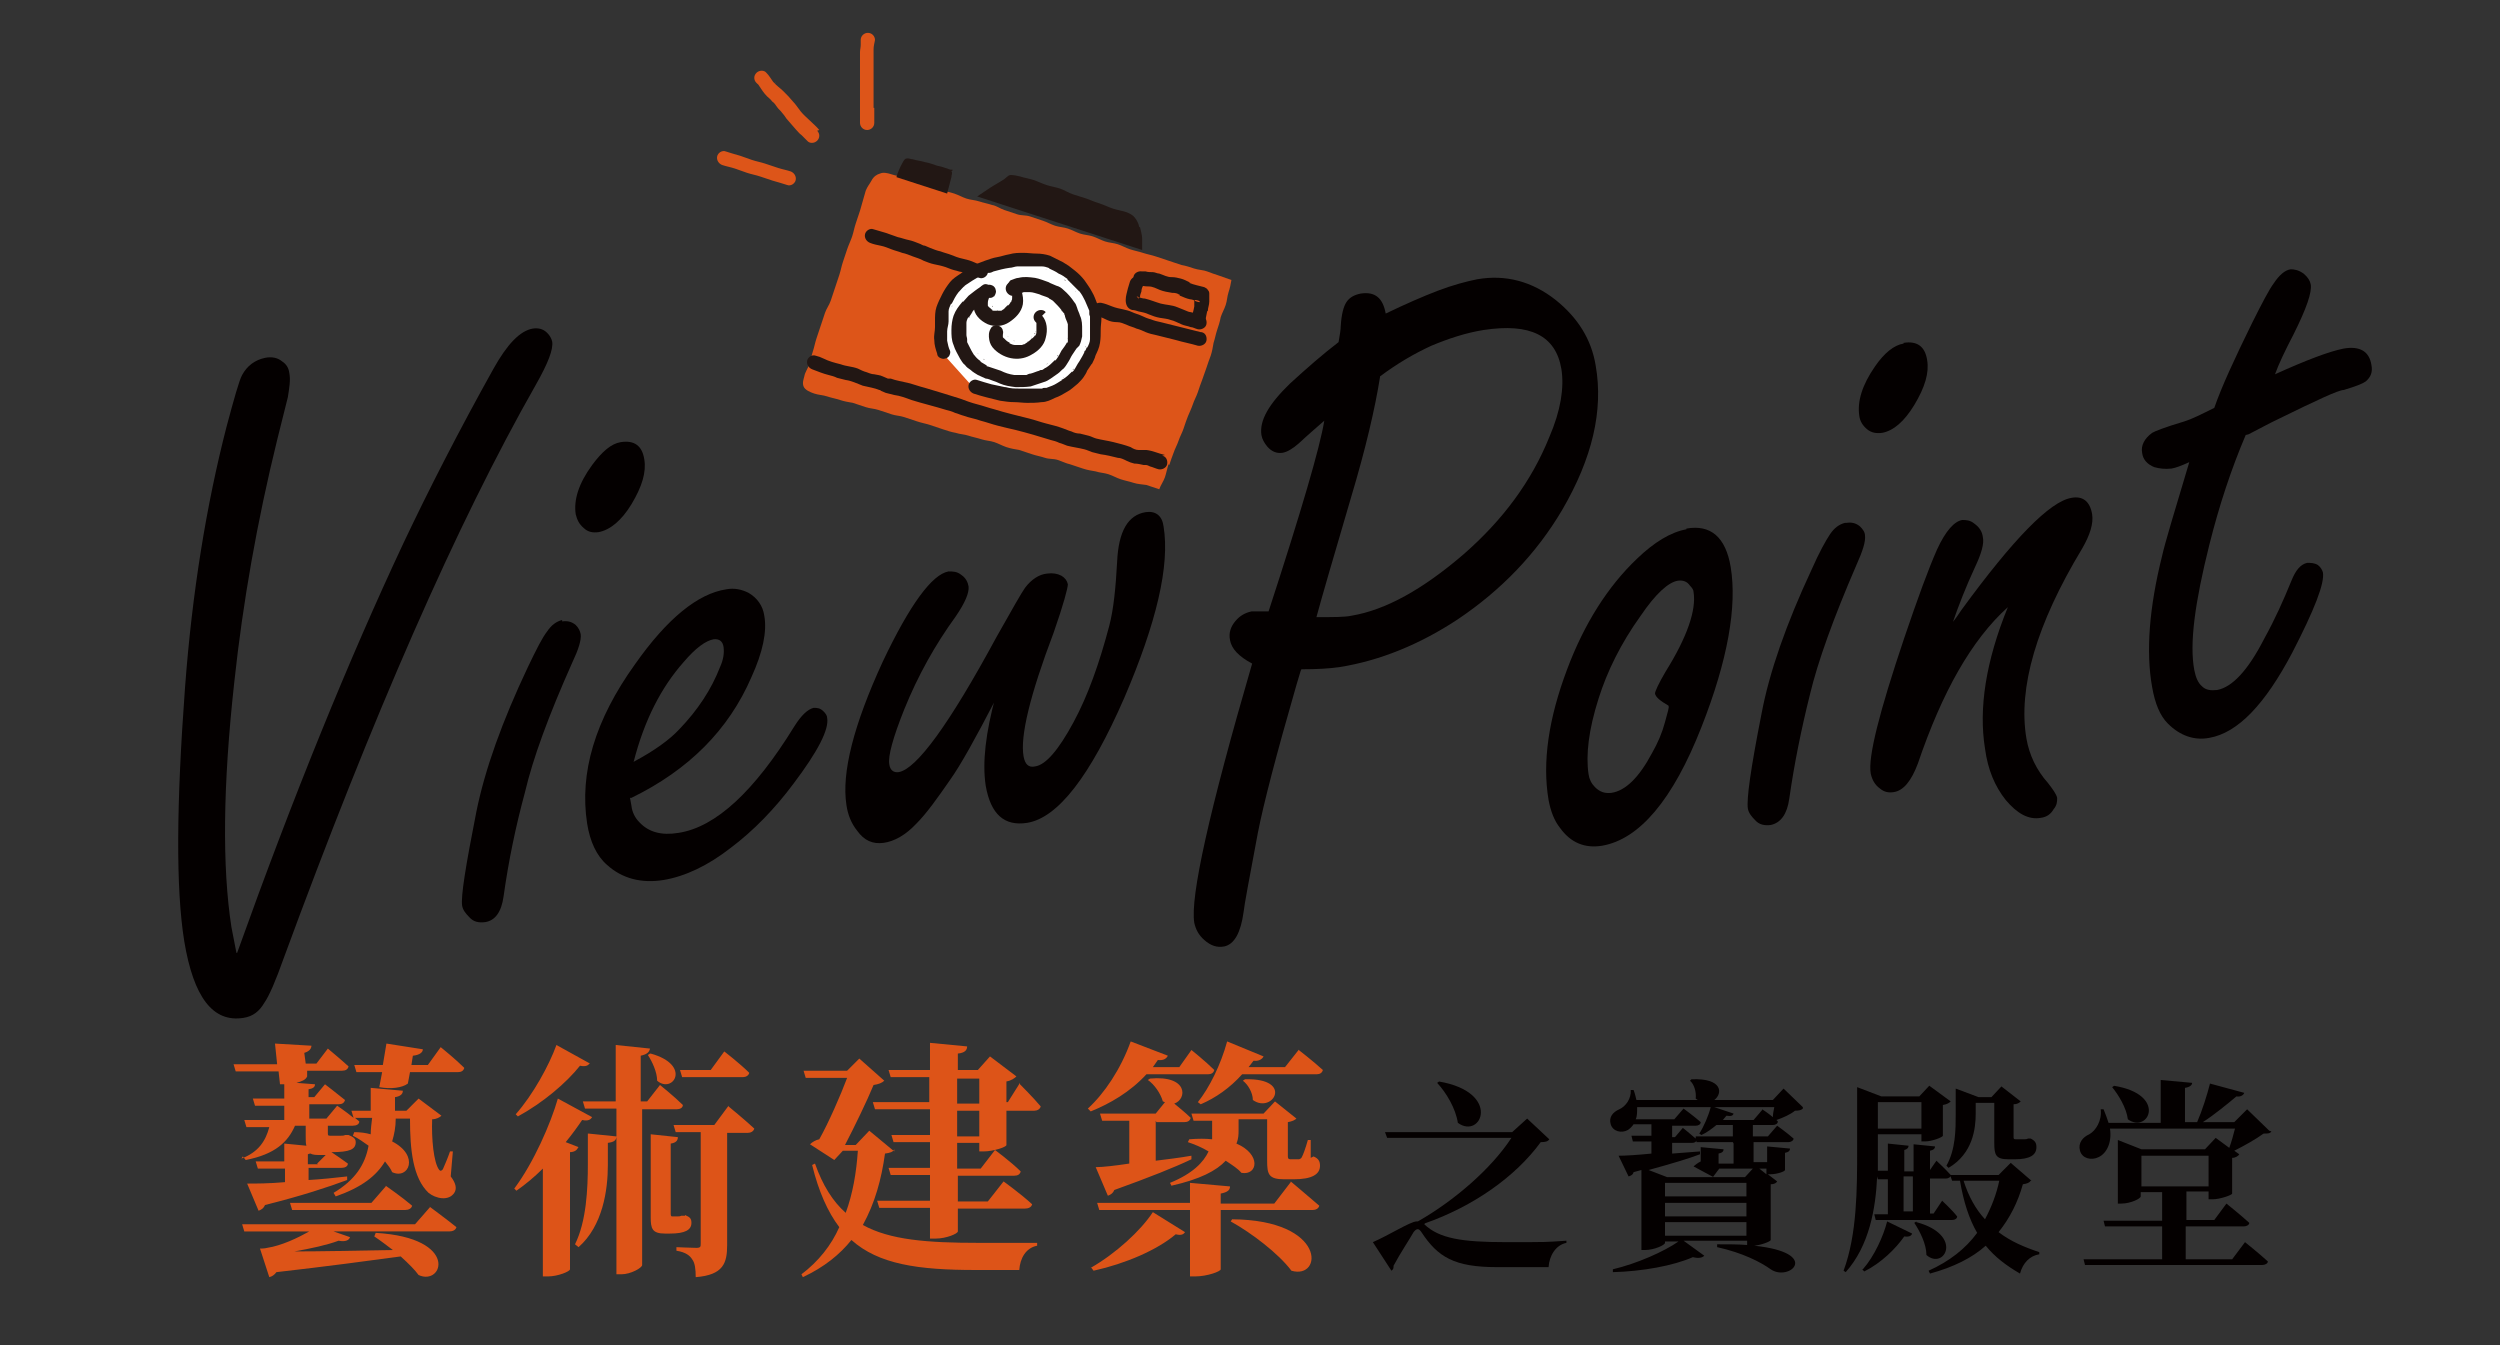 <?xml version="1.0" encoding="UTF-8"?>
<svg xmlns="http://www.w3.org/2000/svg" version="1.1" viewBox="0 0 350 188.3">
  <rect x="0" y="0" width="350" height="188.3" fill="#333333" stroke="none"/>
  <defs>
    <style>
      .cls-1 {
        fill: #dd5418;
      }

      .cls-2 {
        fill: #fff;
      }

      .cls-3 {
        fill: #221714;
      }

      .cls-4 {
        fill: #dd5519;
      }

      .cls-5 {
        fill: #040000;
      }
    </style>
  </defs>
  <!-- Generator: Adobe Illustrator 28.7.1, SVG Export Plug-In . SVG Version: 1.2.0 Build 142)  -->
  <g>
    <g id="_圖層_1" data-name="圖層_1">
      <g>
        <g>
          <g>
            <path class="cls-5" d="M33.2,133.4c7.8-21.8,15.6-41,23.3-57.4,3.6-7.6,7.8-15.8,12.6-24.4,1.9-3.4,3.7-5.3,5.5-5.6.7-.1,1.4,0,2,.6.4.4.6.8.7,1.2.2,1.1-.6,3.1-2.3,6.1-11.1,19.5-22.8,46.3-35.3,80.3-1.1,3.1-2,5.2-2.7,6.2-.7,1.2-1.6,1.9-2.9,2.1-4.3.7-7-2.9-8.3-10.7-1.2-7.4-1.1-19.3.1-35.5,1-13.4,3-25.6,5.8-36.5,1.1-4.1,1.8-6.6,2.2-7.3.7-1.3,1.8-2.1,3.2-2.4,1-.2,1.8,0,2.4.5.6.4.9.9,1,1.6.2,1,0,2.1-.2,3.4l-1.5,6c-2.8,11.4-4.8,22.7-6,33.9-1.6,14.5-1.7,25.9-.4,34.3l.7,3.6Z"/>
            <path class="cls-5" d="M78.7,87c.7-.1,1.3,0,1.9.5.4.4.6.8.7,1.3.1.8-.3,2.1-1.2,4-3.3,7.4-5.5,13.4-6.6,18.1-1.3,4.8-2.3,9.6-3,14.6-.3,2.2-1.2,3.4-2.6,3.6-.8.1-1.6,0-2.2-.7-.5-.5-.9-1-1-1.6-.2-1.3.5-5.6,2-13.2,1.2-5.9,3.6-12.6,7.2-20.2,1.2-2.5,2-4.1,2.7-5,.6-.9,1.3-1.4,2.1-1.6ZM86.9,61.9c1.9-.3,3,.5,3.3,2.4.3,1.8-.3,3.8-1.8,6.3-1.4,2.3-3,3.6-4.6,3.9-.8.1-1.5,0-2.1-.6-.6-.5-.9-1.1-1.1-1.9-.3-2,.4-4.3,2.3-6.9,1.4-1.9,2.7-3,4-3.2Z"/>
            <path class="cls-5" d="M88.2,111.7l.2,1.1c.1.9.5,1.7,1.1,2.3,1.3,1.4,3.1,1.9,5.5,1.5,5.2-.8,10.6-5.8,16.2-14.9,1-1.6,1.9-2.4,2.7-2.6.5,0,.9,0,1.4.5.3.3.5.6.5.9.3,1.6-1.3,4.7-4.7,9.2-2.6,3.5-5.6,6.6-8.8,9-3.2,2.5-6.4,4-9.4,4.5-3.1.5-5.8-.2-7.9-2.1-1.5-1.3-2.4-3.3-2.8-5.8-1.1-7.1,1.1-14.5,6.7-22.3,4.5-6.4,8.8-9.9,12.8-10.5,1.1-.2,2.1,0,3.1.5,1.2.7,2,1.8,2.2,3.2.4,2.2-.2,5.1-1.8,8.6-3.2,7.4-8.8,13-16.8,16.9ZM88.8,106.6c2.8-1.5,4.9-3,6.3-4.5,2.6-2.7,4.5-5.6,5.7-8.7.5-1.1.6-2,.5-2.8-.1-.8-.6-1.2-1.4-1.1-1.1.2-2.5,1.2-4.2,3.2-3.1,3.5-5.5,8.1-7,14Z"/>
            <path class="cls-5" d="M139.4,97.9c-2.8,5.4-4.9,9.2-6.4,11.3-1.8,2.6-3.3,4.7-4.7,6.1-1.5,1.6-3.1,2.5-4.6,2.7-1.5.2-2.7-.3-3.7-1.7-.8-1-1.3-2.2-1.5-3.6-.7-4.5,1-11.2,5.1-20.1,3.8-8,6.9-12.2,9.2-12.6.6,0,1.2,0,1.8.5.6.4.9,1,1,1.6.1.9-.5,2.3-1.8,4.2-2.9,4-5.3,8.3-7.2,13-1.6,4-2.3,6.6-2.1,7.7.1.8.6,1.2,1.3,1.1,2.5-.4,7.1-6.7,13.7-18.9,2.2-3.9,3.5-6.2,4-6.9.9-1.2,2-1.9,3.1-2,.8-.1,1.4,0,2,.3.5.3.8.7.9,1.2,0,.5-.6,2.8-2,6.8-3.3,8.7-4.7,14.5-4.2,17.3.2,1.1.7,1.6,1.6,1.4,1.5-.2,3.3-2.3,5.4-6.2,2-3.7,3.6-8.2,5-13.5.6-2.3.9-5.3,1.1-9,.2-4.2,1.5-6.5,4-6.9,1.4-.2,2.3.5,2.5,2,.9,5.5-1,13.5-5.5,24-4.8,11-9.3,16.8-13.6,17.5-3.2.5-5.1-1.2-5.8-5.2-.5-3.3,0-7.4,1.4-12.6Z"/>
          </g>
          <g>
            <path class="cls-5" d="M182.1,93.9l-.6,2c-2.8,9.7-4.6,16.6-5.4,20.7-1.2,6.4-1.9,10.1-2,11.1-.4,2.9-1.3,4.5-2.7,4.8-1,.2-1.9-.1-2.8-.9-.8-.7-1.2-1.5-1.4-2.4-.6-3.6,2.1-15.7,8.1-36.3-1.9-1-2.9-2.1-3.1-3.3-.2-1,.1-1.9.8-2.7.6-.7,1.3-1.1,2.2-1.3.6,0,1.4,0,2.4,0,4.6-14.1,7.2-23,7.8-26.7-.9.8-2.1,1.8-3.6,3.2-.8.7-1.6,1.2-2.3,1.3-.8.1-1.5-.2-2.1-.9-.4-.5-.7-1-.8-1.6-.3-2,1-4.3,4-7.2,2.4-2.2,4.7-4.2,6.8-5.8.2-1.1.3-1.8.3-2.2.1-1.7.4-2.8.8-3.4.4-.6,1-1,2-1.2,2-.3,3.1.6,3.5,2.8,2.7-1.3,5.2-2.4,7.3-3.2,2.1-.8,4-1.3,5.5-1.6,4-.7,7.7.3,11,2.9,3.1,2.5,5,5.5,5.6,9.2,1.1,6.3-.5,13-4.7,20.2-3.6,6.1-8.5,11.2-14.6,15.3-5.3,3.5-10.9,5.8-16.6,6.7-1.4.2-3.1.3-5.3.3ZM193.2,52.8c-.7,4.4-2,10-4.1,17-2.5,8.5-4.1,14-4.8,16.6,2.4,0,4,0,4.9-.2,4.8-.8,10-3.7,15.7-8.6,5.5-4.8,9.5-10.2,12-16.4,1.6-3.7,2.1-6.9,1.7-9.5-.4-2.4-1.5-4-3.3-4.9-1.8-.9-4.3-1.1-7.6-.6-2.5.4-4.9,1.2-7.3,2.2-2.4,1.1-4.8,2.5-7.2,4.3Z"/>
            <path class="cls-5" d="M236.1,74c3.4-.6,5.5,1.2,6.2,5.4.9,5.5-.4,13-4.1,22.4-4,10.2-8.7,15.7-13.9,16.6-2.4.4-4.4-.4-5.9-2.5-.8-1-1.3-2.3-1.6-3.9-.9-5.3,0-11.4,2.6-18.3,2.4-6.4,5.7-11.6,9.8-15.5,2.4-2.3,4.7-3.7,6.9-4.1ZM233.6,98.8c-1.2-.7-1.8-1.2-1.9-1.7,0-.3.5-1.4,1.5-3.1,3-4.8,4.3-8.6,3.9-11.1,0-.3-.2-.6-.5-.9-.4-.6-1-.8-1.7-.7-1.3.2-3.1,1.8-5.2,4.9-2.8,3.9-4.7,7.8-5.9,11.6-1.4,4.4-1.8,7.9-1.4,10.6.1.7.4,1.3.9,1.8.7.7,1.4.9,2.3.8,2-.3,3.9-2.2,5.7-5.6.8-1.4,1.4-2.8,1.8-4.3.4-1.4.6-2.2.5-2.2Z"/>
            <path class="cls-5" d="M258.5,73.2c.7-.1,1.3,0,1.9.5.4.4.7.8.7,1.3.1.8-.3,2.1-1.2,4.1-3.2,7.4-5.4,13.5-6.5,18.1-1.2,4.8-2.2,9.7-2.9,14.6-.3,2.2-1.2,3.4-2.6,3.7-.8.1-1.6,0-2.2-.7-.5-.5-.9-1-1-1.6-.2-1.3.4-5.6,1.9-13.2,1.1-5.9,3.5-12.7,7-20.2,1.1-2.5,2-4.1,2.6-5,.6-.9,1.3-1.4,2.1-1.6ZM266.5,48c1.9-.3,3,.5,3.3,2.4.3,1.8-.3,3.8-1.8,6.3-1.4,2.3-2.9,3.6-4.5,3.9-.8.1-1.5,0-2.1-.5-.6-.5-1-1.1-1.1-1.9-.3-2,.4-4.3,2.2-6.9,1.3-1.9,2.7-3,4-3.2Z"/>
            <path class="cls-5" d="M273.3,87.2c.5-.6.9-1.2,1.3-1.8,7.3-10,12.4-15.2,15.4-15.7,1.6-.3,2.6.5,2.9,2.3.2,1.3-.3,2.9-1.4,4.8-6.4,10.6-9,19.5-7.8,26.6.4,2.3,1.4,4.4,3,6.2.7.9,1.2,1.6,1.3,2.1,0,.5,0,1-.5,1.6-.4.7-1,1.1-1.8,1.2-1.7.3-3.3-.6-4.9-2.5-1.5-1.9-2.5-4.2-2.9-7.2-.9-5.6.1-12.2,3.2-19.8-5.1,4.6-9.2,11.9-12.6,21.9-.9,2.4-2,3.8-3.4,4-.7.1-1.3,0-1.9-.5-.7-.5-1.1-1.2-1.3-2.1-.4-2.3,1.2-8.6,4.7-19,1.9-5.6,3.4-9.7,4.6-12.4,1.2-2.6,2.4-3.9,3.5-4.1.5,0,1.1,0,1.7.5.7.5,1.1,1.1,1.2,1.9.2.9-.2,2.3-1.1,4.2-1.3,2.8-2.3,5.4-3.1,7.7Z"/>
            <path class="cls-5" d="M314.4,60.9c-2,4.7-3.7,9.8-5.1,15.4-2,8-2.8,13.8-2.1,17.5.2,1,.5,1.8,1.1,2.3.5.5,1.2.6,2.1.5,2.1-.4,4.3-2.7,6.6-7.2,1.5-2.7,2.7-5.4,3.8-8.1.6-1.5,1.3-2.3,2.2-2.5.5,0,1,0,1.5.3.4.3.6.7.7,1,.3,1.5-1.2,5.3-4.3,11.3-3.8,7.2-7.6,11.2-11.6,11.9-2.1.4-4.1-.3-5.8-2-1.1-1.1-1.8-2.8-2.2-5.1-.9-5-.4-11.2,1.4-18.4.4-1.8,1.7-6.1,3.8-13.1-1.1.5-1.9.8-2.5.9-.9.1-1.7,0-2.4-.2-1-.4-1.6-1.1-1.7-2-.2-1,.3-2,1.4-2.8.3-.2,1.8-.8,4.5-1.6,1-.3,2.4-1,4.2-1.9,1-2.9,2.8-6.8,5.3-11.9,1.4-2.8,2.4-4.7,3-5.5.8-1.2,1.6-1.9,2.4-2,.5,0,1.1.1,1.8.6.6.5.9,1,1,1.5.2,1.1-.6,3.4-2.4,7-1.2,2.3-2.1,4.2-2.6,5.6,4.4-2,7.6-3.2,9.6-3.6,2.3-.4,3.6.4,3.9,2.3.2,1-.1,1.7-.8,2.3-.4.3-1.4.7-3.1,1.2-.7,0-3.7,1.4-9,4-1.5.7-2.9,1.5-4.3,2.2Z"/>
          </g>
        </g>
        <g>
          <path class="cls-1" d="M33.8,162.2c2.4-.9,3.4-2.5,3.9-4.4h-3.2l-.3-1h5.6v-2h-4.1l-.3-1h4.4v-2h-.6l-.2-1.8h-6l-.3-1h6.1l-.3-2.9,5.1.3c0,.4-.3.8-1,1l.2,1.5h1.5l1.6-2.1s1.8,1.5,2.9,2.5c-.1.4-.4.6-.9.6h-4.9v.8c-.2.5-.8.7-1.5.9l2.6.2c0,.4-.3.6-.9.7v1.1h.8l1.5-1.8s1.7,1.3,2.8,2.2c-.1.4-.4.6-.9.6h-4.1v2h2.4l1.5-1.8s1.2.8,2.3,1.7l-.3-1h2.7c0-1,0-2.1,0-3.2l4.5.4c0,.5-.4.8-1.1.9,0,.7,0,1.3,0,1.9h1.6l1.7-1.7,3.2,2.4c-.2.2-.7.5-1.3.5-.1,2.7.2,6.1,1,7.1.2.2.3.1.5-.1.3-.7.7-1.6,1-2.5h.4c0,0-.3,3.5-.3,3.5.7.9.9,1.7.5,2.3-.8,1.2-2.6.8-3.6,0-2.2-2.1-2.6-6-2.6-10.4h-2c0,1.2-.2,2.2-.5,3.2,3.9,2,2.3,5.4,0,4.3-.2-.5-.6-1-1-1.5-1.2,2-3.2,3.6-6.9,4.9l-.3-.5c3-1.8,4.4-3.9,4.9-6.6-.7-.5-1.4-1-2.2-1.4l.2-.5c.8,0,1.6.1,2.3.3,0-.7.1-1.5.2-2.3h-2.4c.2.2.4.3.6.5,0,.4-.4.6-.9.6h-3.5v1c0,.3,0,.4.3.4h1.5c.2,0,.5,0,.6-.1h.5c.7.3,1,.5,1,1,0,1-.8,1.4-3.4,1.4.6.4,1.5,1,2.3,1.6,0,.4-.4.6-.9.6h-4.6v1.7c1.8-.1,3.6-.3,5.4-.5v.5c-2.7,1-6.3,2.2-11.5,3.5-.2.5-.6.7-.9.8l-1.6-3.8c1.2,0,3.1,0,5.3-.2v-1.9h-3.8l-.3-1h4v-2.5l3.1.3c-.1-.3-.1-.7-.1-1.3v-1.5h-1.5c-1,2.3-2.8,4-6.9,4.8l-.4-.5ZM60.1,168.9s2.3,1.7,3.8,2.9c-.1.4-.5.6-1,.6h-16.2l2.3.8c-.1.4-.6.7-1.6.5-1.6.6-3.9,1.1-6.2,1.5,3.6,0,8.5-.1,13.8-.2-.8-.6-1.7-1.3-2.6-1.9l.2-.5c11.8.7,9.4,7.5,6,5.9-.5-.7-1.4-1.6-2.5-2.6-4.4.6-10.4,1.4-17.4,2.2-.3.4-.6.6-1,.7l-1.3-4s.7,0,1-.1c2-.3,4.3-1.4,5.9-2.3h-9.1l-.3-1h24.2l2.1-2.4ZM54,166s2.3,1.6,3.7,2.8c-.1.4-.5.6-1,.6h-15.8l-.3-1h11.4l2-2.3ZM44.4,162.9l1.2-1.2h-.6c-.7,0-1.2,0-1.5-.2-.1,0-.2,0-.4.1v1.4h1.4ZM61.7,146.6s2.1,1.7,3.3,2.9c-.1.4-.4.6-.9.6h-6.7l-.3,1.6c-.8.6-2.4.8-4,.5l.4-2.1h-3.6l-.3-1h4l.5-3,5.1.8c0,.4-.4.8-1.4.9l-.2,1.3h2.3l1.8-2.5Z"/>
          <path class="cls-1" d="M80.9,160.7c-.1.3-.5.6-1.1.6v16.4c0,.3-1.7,1-3.1,1h-.7v-15.1c-1.1,1.1-2.4,2.2-3.7,3.1l-.3-.3c2.7-3.6,5.1-9.1,6.1-12.6l4.8,2.6c-.2.3-.5.6-1.4.4-.6.9-1.4,2-2.3,3.1l1.8.7ZM82.6,148.8c-.2.3-.5.6-1.4.4-1.9,2.4-5.2,5.2-8.7,7.1l-.3-.3c2.4-2.7,4.7-6.9,5.7-9.7l4.7,2.6ZM82.4,158.7l3.9.4c0,.5-.3.8-1.2.9v3.1c0,3.5-.7,8.5-4.1,11.5l-.5-.4c1.6-3.2,1.8-7.8,1.8-11.2v-4.3ZM89.9,155.2v21.9c0,.4-1.6,1.3-2.9,1.3h-.7v-23.2h-4.4l-.3-1h4.6v-7.9l4.8.5c-.1.5-.4.8-1.3,1v6.4h.9l1.8-2.3s2,1.6,3.2,2.8c0,.4-.4.6-.9.6h-5.1ZM91.1,147.5c5.8,1.6,3.1,5.7.9,3.8,0-1.2-.7-2.7-1.3-3.6l.3-.2ZM95.9,170.1c.7.3.9.5.9,1.1,0,1-.9,1.5-3,1.5h-.7c-1.8,0-2-.7-2-2.3v-11.6l3.8.4c0,.5-.3.8-1,.9v9.7c0,.3,0,.5.2.5h.3c0,0,.3,0,.4,0,.2,0,.4,0,.6-.1h.5ZM102,154.9s2.2,1.8,3.6,3.1c-.1.4-.5.6-.9.6h-2.9v15.7c0,2.5-.5,4.2-4.4,4.5,0-1.1-.1-2-.5-2.5-.3-.5-.9-1-2.2-1.2v-.5s2.2.1,2.8.1.6-.2.6-.6v-15.6h-3.5l-.3-1h5.7l2-2.7ZM95.5,150.8l-.3-1h4.3l1.9-2.6s2.2,1.7,3.5,3c-.1.4-.5.6-.9.6h-8.4Z"/>
          <path class="cls-1" d="M125.2,160.9c-.2.4-.6.5-1.3.6-.5,3.6-1.4,6.9-3.1,10,3.8,2.1,9,2.5,16.2,2.5s6,0,8.2,0v.4c-1.6.3-2.4,1.8-2.5,3.4h-6.1c-8.1,0-13.6-.8-17.4-4.2-1.6,2-3.8,3.8-6.8,5.2l-.2-.4c2.4-1.8,4.2-4.1,5.3-6.6-1.6-2.1-2.9-5-3.8-8.7l.4-.2c1.1,3.1,2.5,5.3,4.3,6.9,1-2.7,1.5-5.7,1.7-8.7h-2.1l-1.2,1.3-3.4-2.2c.3-.3.8-.6,1.3-.7,1.3-2.3,3-6.2,3.9-8.6h-5.8l-.3-1h6.1l1.7-1.7,3.5,3.1c-.3.3-.8.5-1.5.6-.9,2.2-2.7,5.9-4,8.4h1.5l1.9-2,3.5,2.9ZM142.8,151.8s1.9,1.9,2.9,3.1c-.1.4-.5.6-.9.6h-3.9v4.8c0,.3-1.9.9-3.2.9h-.6v-1.2h-3.1v3.6h3.3l2-2.6s2.3,1.7,3.6,3c-.1.4-.4.6-.9.6h-7.9v3.6h4.2l2.2-2.8s2.5,1.8,4,3.2c-.1.4-.5.6-1,.6h-9.4v3.2c0,.3-1.6,1-3.1,1h-.8v-4.3h-7.1l-.3-1h7.4v-3.6h-5.5l-.3-1h5.8v-3.6h-5.1l-.3-1h5.4v-3.6h-7.7l-.3-1h7.9v-3.5h-5.4l-.3-1h5.8v-3.8l5.2.5c0,.5-.3.9-1.3,1v2.3h2.8l1.7-1.9,3.7,2.8c-.2.2-.7.6-1.4.7v2.9h.2l1.7-2.7ZM134,154.5h3.1v-3.5h-3.1v3.5ZM137.1,155.5h-3.1v3.6h3.1v-3.6Z"/>
          <path class="cls-1" d="M160.5,150.4c-2.3,2.5-5.1,4.1-7.8,5.2l-.4-.4c2.3-2.1,4.6-5.5,6-9.4l5.2,2c-.2.4-.6.7-1.4.6-.2.3-.5.7-.7,1h3.7l1.7-2.4s2,1.6,3.2,2.8c-.1.4-.4.6-.9.6h-8.5ZM152.7,177.5c3.5-2,7-5.2,8.7-7.8l4.5,2.8c-.2.3-.5.5-1.3.3-2.6,2.2-7,4.1-11.5,5.1l-.3-.4ZM161.8,156.9v5.6c1.6-.2,3.3-.4,5-.7v.5c-2.3,1.1-5.8,2.5-10.8,4.3-.2.5-.6.7-.9.8l-1.7-4c1,0,2.7-.2,4.7-.5v-6h-3.8l-.3-1h7.8l1.3-1.6c-.1,0-.2-.1-.3-.1-.3-1.1-1.2-2.4-2.1-3l.3-.2c5.4-.5,5.2,2.9,3.4,3.5.7.6,1.6,1.3,2.3,2-.1.4-.4.6-.9.6h-3.9ZM180.7,165.4s2.5,2.1,4,3.4c-.1.4-.5.6-.9.6h-12.9v8.3c0,.3-1.9,1-3.6,1h-.7v-9.3h-12.7l-.3-1h13v-2.8l5.6.5c0,.5-.3.8-1.3,1v1.4h7.5l2.3-3ZM183.9,161.9c.7.3.9.7.9,1.3,0,1.2-1.1,1.9-3.7,1.9h-1.3c-2.2,0-2.4-.7-2.4-2.6v-5.8h-4v1.5c0,.6,0,1.2-.3,1.9,3.5,1.5,3,4.5.7,4.1-.5-.6-1.3-1.1-2.2-1.7-1.3,1.4-3.6,2.6-7.6,3.5l-.2-.4c3.2-1.3,4.7-2.9,5.4-4.4-1-.6-2-1-2.9-1.3l.2-.4c1.2-.1,2.3-.1,3.2,0,0-.4,0-.8,0-1.1v-1.5h-2.6l-.3-1h10.1l1.6-1.7,3,2.4c-.2.2-.6.4-1.2.5v4.7c0,.3,0,.5.4.5h1c.2,0,.3,0,.5-.2.2-.3.6-1.4.9-2.5h.4v2.5ZM181.7,146.9s2.2,1.7,3.5,2.9c-.1.4-.4.6-.9.6h-10.4c-1.7,1.9-3.7,3.3-5.8,4.2l-.4-.3c1.6-2,3.2-5.2,4.1-8.5l5.1,2.1c-.2.4-.7.7-1.4.6-.2.3-.5.6-.7.9h5.1l1.9-2.4ZM172.5,170.7c13.3.1,12.7,8.5,8.3,7.2-1.8-2.4-5.6-5.3-8.5-6.9l.2-.3ZM174.3,151.1c6.9-.2,3.9,4.9,1.1,2.9,0-1-.7-2.2-1.4-2.7l.3-.2Z"/>
          <path class="cls-5" d="M199.4,171.4c2.1,2,5.3,2.5,11.4,2.5s5.5,0,8.5-.2v.3c-1.5.3-2.4,1.8-2.5,3.4h-7.2c-6,0-8.3-1.4-10.6-4.9-.4-.6-.7-.5-1.1,0-.5.9-1.9,3-2.8,4.7,0,.3,0,.5-.3.7l-2.6-4c2.1-.9,5.3-2.9,6.1-2.9h.2c5.1-2.9,10.3-7.4,13.1-11.7h-17.4l-.3-.8h17.8l2.1-1.9,3.1,2.9c-.2.3-.5.4-1.2.4-3.5,4.8-9.4,9-16.3,11.4h.1ZM201.4,151.4c8.9,1.5,6,8.2,2.7,5.8-.3-2-1.6-4.2-2.9-5.6l.3-.2Z"/>
          <path class="cls-5" d="M252.4,155.2c-.2.2-.5.3-1.1.3-.6.5-1.7,1-2.6,1.3l.2.2c0,.3-.3.5-.7.5h-2.8v1.6h2.1l1.3-1.5s1.4,1,2.3,1.8c0,.3-.4.5-.7.5h-4.9v2.8h1.9v-2.2l3.2.3c0,.3-.2.5-.7.6v2.4c0,.2-1.1.6-2.1.6h-.3l1.3,1c-.1.2-.4.4-.9.4v7.8c0,.2-1.3.7-2.3.8,9.5,1,4.9,5.1,2.3,3.3-1.4-1-3.9-2.3-7.5-3.1v-.4c1.6,0,3,0,4.2.1v-.6h-8.9l2.9,2.1c-.3.3-.8.4-1.6.2-2.7,1.2-7.1,2-11.2,2.1v-.4c3.4-.8,7.2-2.5,9.2-3.9h-1.9v.2c0,.3-1.5,1-2.8,1h-.5v-11.2l-1.1.3c-.1.4-.4.5-.7.6l-1.4-2.9c1,0,2.6-.1,4.6-.3v-1.7h-2.6l-.2-.8h2.8v-1.6h-2.5c-.2.3-.5.6-.8.8-.9.5-2.1.2-2.4-.8-.3-1,.3-1.7,1.2-2.1.9-.4,1.7-1.5,1.6-2.7h.4c.2.5.3,1,.4,1.4h8.6c0,0-.2-.1-.3-.2.1-.9-.2-2-.8-2.5l.2-.2c4.4-.2,4.4,2,3.2,2.9h8.2l1.5-1.6,2.7,2.6ZM242.6,157.5h-2.3c-.6.5-1.4,1.1-2.1,1.4l-.3-.2c.6-.9,1.3-2.5,1.6-3.7h-10.3c0,.7,0,1.3-.2,1.7h5.4l1.3-1.5s1.5,1.1,2.4,1.9c0,.3-.3.5-.7.5h-3.3v1.6h.4l1.1-1.3s1,.8,1.8,1.5v-.3c0,0,5.2,0,5.2,0v-1.6ZM242.6,159.9h-5.1s0-.2,0-.2c-.1.2-.3.3-.6.3h-2.8v1.5c1.3-.1,2.5-.2,3.9-.3v.4c-1.6.6-3.9,1.3-7.2,2.2l2.6,1h6.5l-2.8-1.5c.2-.2.6-.5,1-.7v-2l3.2.3c0,.3-.2.5-.7.6v1.4h2.1v-2.8ZM233.1,165.6v1.9h11.4v-1.9h-11.4ZM233.1,170.3h11.4v-1.9h-11.4v1.9ZM244.5,173v-1.9h-11.4v1.9h11.4ZM239.8,164.8h4.5l1.1-1.2h-4.7l-.9,1.2ZM246.7,155.3s.8.5,1.5,1.1c0-.4.1-.9.2-1.4h-8.4l2.7.9c-.1.3-.3.4-1,.3-.2.2-.3.4-.5.6h4.3l1.2-1.4ZM247.3,163.6h-1l1,.8v-.8Z"/>
          <path class="cls-5" d="M262.8,164.7c-.2,4.5-1.1,9.7-4.4,13.4l-.3-.2c1.9-5.1,1.9-11.5,1.9-17v-8.7l3.4,1.3h5.3l1.4-1.5,3,2.2c-.2.2-.5.4-1.1.5v4.3c0,.2-1.5.8-2.5.8h-.5v-1h-6.1v2.1c0,.9,0,1.9,0,3h1.4v-3.8l2.9.3c0,.3-.2.5-.6.6v3h1.3v-3.8l3,.3c0,.3-.2.5-.7.6v2.7l.9-1.3s1.3,1.2,2,2c0,.3-.3.5-.7.5h-2.2v4.9h.5l1.2-1.8s1.4,1.3,2.1,2.2c0,.3-.3.5-.7.5h-10.7l-.2-.8h1.9v-4.9h-1.4ZM260.8,177.7c1.6-1.8,2.9-4.7,3.4-6.7l3.5,1.7c-.1.3-.4.5-1.1.4-1.2,1.7-3.2,3.7-5.6,4.9l-.3-.3ZM262.9,154.3v3.7h6.1v-3.7h-6.1ZM266.5,164.7v4.9h1.3v-4.9h-1.3ZM268.3,171.1c6.7,1.8,3.9,6.8,1.4,4.6,0-1.5-.9-3.3-1.7-4.5l.3-.2ZM284.3,165.3c-.2.3-.5.4-1.1.5-.7,2.5-1.8,4.7-3.4,6.7,1.7,1.3,3.6,2.1,5.7,2.8v.3c-1.3.2-2.3,1.2-2.7,2.7-1.9-1.1-3.5-2.3-4.8-3.9-1.9,1.7-4.5,3-7.8,3.9l-.2-.4c2.9-1.3,5.2-3.1,6.8-5.3-1.1-1.9-1.9-4.3-2.4-7.3h-1.1l-.3-.8h6.8l1.7-1.7,2.9,2.5ZM272.5,163.2c1.3-2.3,1.3-5.1,1.3-7.3v-3.5l3.2,1.2h1.8l1.4-1.5,2.7,2.1c-.2.2-.5.4-1,.4v4.5c0,.3,0,.4.3.4h.7c.1,0,.3,0,.5,0,.1,0,.4,0,.5-.1h.4c.6.3.8.6.8,1.2,0,1.1-.9,1.7-3,1.7h-.9c-1.8,0-2-.6-2-2.3v-5.6h-2.6v1.5c0,2.1-.4,5.6-3.8,7.6l-.3-.3ZM274.9,165.3c.7,2.2,1.7,4,3,5.4.9-1.7,1.6-3.5,2-5.4h-5Z"/>
          <path class="cls-5" d="M318,158.4c-.2.3-.5.3-1.1.3-1.1.8-2.7,1.7-4.1,2.4l.7.5c-.1.2-.5.5-1,.5v5c0,.2-1.7.8-2.7.8h-.6v-1.1h-3.1v4h3.9l1.7-2.3s2,1.6,3.2,2.7c0,.3-.4.5-.8.5h-8.1v4.6h6.5l1.8-2.4s2,1.6,3.2,2.7c0,.3-.4.5-.8.5h-24.8l-.2-.8h11v-4.6h-8l-.2-.8h8.2v-4h-3v.6c0,.3-1.4,1-2.7,1h-.5v-8.9l3.3,1.3h8.9l1.5-1.6,1.9,1.4c.3-.8.6-1.9.8-2.7h-17.5c.3,2-.5,3.5-1.6,4-1,.5-2.3.2-2.6-.9-.3-1.1.4-1.9,1.3-2.3.9-.5,1.8-1.9,1.6-3.5h.4c.3.7.5,1.3.7,1.9h7.3v-6l4.4.4c0,.3-.3.6-1,.7v4.8h1.7c.7-1.6,1.4-3.8,1.8-5.4l4.8,1.3c-.1.3-.5.6-1.1.5-1.2,1-3,2.5-4.7,3.6h4.4l1.8-1.8,3.1,3ZM295.9,152c7.6,1.2,4.9,6.8,2,4.7-.2-1.6-1.3-3.4-2.2-4.5l.3-.2ZM309.2,166.1v-4.3h-9.4v4.3h9.4Z"/>
        </g>
        <g>
          <g>
            <path class="cls-4" d="M163.7,65.1c.2-.6.4-1.2.6-1.7.2-.6.5-1.1.7-1.7.2-.6.5-1.1.7-1.7.2-.6.4-1.2.6-1.7s.5-1.1.7-1.7.5-1.1.7-1.7c.2-.6.4-1.2.6-1.7.2-.6.4-1.1.6-1.7.2-.6.4-1.2.6-1.7.2-.6.3-1.2.4-1.8.2-.6.3-1.2.5-1.8.2-.6.4-1.2.5-1.8.2-.6.5-1.1.7-1.7.2-.6.2-1.2.4-1.8.2-.6.3-1.1.4-1.7-.6-.2-1.1-.4-1.7-.6-.6-.2-1.2-.4-1.7-.6s-1.2-.2-1.8-.4-1.2-.4-1.8-.5c-.6-.2-1.2-.4-1.8-.6-.6-.2-1.2-.4-1.8-.6s-1.2-.3-1.8-.5c-.6-.2-1.2-.3-1.8-.5-.6-.2-1.1-.5-1.7-.7-.6-.2-1.2-.2-1.8-.4s-1.1-.5-1.7-.7c-.6-.2-1.2-.2-1.8-.4-.6-.2-1.1-.5-1.7-.7-.6-.2-1.2-.2-1.8-.4-.6-.2-1.1-.5-1.7-.7s-1.2-.4-1.8-.6-1.2-.1-1.8-.3c-.6-.2-1.2-.4-1.8-.6s-1.1-.6-1.7-.7c-.6-.2-1.2-.3-1.8-.5-.6-.2-1.2-.2-1.8-.4-.6-.2-1.1-.5-1.7-.7s-1.2-.3-1.8-.5-1.2-.4-1.8-.6-1.2-.2-1.8-.4-1.1-.6-1.7-.8c-.5-.1-1.1-.2-1.7-.4-.6-.2-1.2-.3-1.6-.1-.4.1-.9.4-1.2,1-.4.7-.5.7-.8,1.4l-.8,2.8c-.2.6-.4,1.2-.6,1.8-.2.6-.3,1.2-.5,1.8-.2.6-.5,1.2-.7,1.8-.2.6-.4,1.2-.6,1.8-.2.6-.3,1.2-.5,1.8-.2.6-.4,1.2-.6,1.8-.2.6-.4,1.2-.6,1.8-.2.6-.6,1.1-.8,1.7-.2.6-.4,1.2-.6,1.8-.2.6-.4,1.2-.6,1.8-.2.6-.3,1.2-.5,1.8-.2.6-.3,1.2-.5,1.8-.2.6-.6,1.1-.7,1.7-.1.4-.3.9-.1,1.4.2.5.9.8,1.5,1,.6.2,1.2.2,1.8.4.6.2,1.2.3,1.8.5.6.2,1.2.3,1.8.4.6.2,1.2.4,1.8.6.6.2,1.2.2,1.8.4.6.2,1.2.4,1.8.6.6.2,1.2.2,1.8.4.6.2,1.2.4,1.8.6.6.2,1.2.3,1.8.5.6.2,1.2.4,1.8.6.6.2,1.2.4,1.8.5.6.2,1.2.2,1.8.4.6.2,1.2.3,1.8.5.6.2,1.2.2,1.8.4.6.2,1.1.5,1.7.7.6.2,1.2.3,1.8.4.6.2,1.2.4,1.8.6.6.2,1.2.3,1.8.5.6.2,1.2.1,1.8.3.6.2,1.2.5,1.7.6.6.2,1.2.4,1.8.6.6.2,1.2.3,1.8.4.6.2,1.2.2,1.8.4.6.2,1.1.5,1.7.7s1.2.3,1.8.5c.6.2,1.2.2,1.8.3.6.2,1.2.4,1.8.6.2-.6.6-1.1.8-1.7.2-.6.3-1.2.5-1.8Z"/>
            <g>
              <path class="cls-2" d="M151.7,51.1c.3-.5.6-1,.8-1.5.2-.5.5-1.1.6-1.6.1-.6,0-1.2.1-1.7,0-.6.2-1.2,0-1.8-.1-.6-.4-1.1-.6-1.7-.2-.5-.5-1.1-.8-1.6-.3-.5-.6-1-1-1.4-.4-.4-.8-.8-1.3-1.2-.5-.4-1-.6-1.5-.9-.5-.3-1-.6-1.6-.7-.6-.2-1.3-.2-1.9-.2-.6,0-1.3-.1-1.9,0-.6,0-1.2.2-1.9.4-.6.1-1.3.2-1.9.4-.6.2-1.2.4-1.8.7-.6.3-1.1.6-1.7,1-.5.3-1.1.7-1.6,1.1-.5.5-.8,1-1.1,1.6-.3.5-.6,1.1-.7,1.8-.2.6,0,1.3-.1,1.9,0,.7-.2,1.3-.2,1.9,0,.7.2,1.4.4,1.9l4.4,4.9c.6.2,1.2.4,1.9.5.6.2,1.3.3,1.9.5.6.1,1.3.1,1.9.2.6,0,1.3.1,1.9,0,.6,0,1.3,0,1.9-.2.6-.1,1.1-.4,1.7-.6.5-.3,1.1-.5,1.6-.9.5-.3.9-.7,1.3-1.2.4-.4.6-1,1-1.5Z"/>
              <g>
                <path class="cls-3" d="M138.2,38.6s0,0,0,0c0,0,0,0,0,0,0,0,0,0,0,0Z"/>
                <path class="cls-3" d="M132.8,47.5c0,0,0,.2,0,0h0Z"/>
                <path class="cls-3" d="M135.1,40.5s0,0,.1,0c0,0,0,0,0,0,0,0-.1,0-.2.1Z"/>
                <path class="cls-3" d="M142.6,37.5s0,0,0,0c0,0,0,0,0,0,.2,0-.2,0,0,0Z"/>
                <path class="cls-3" d="M131,45.6c0,0,0,.1,0,.2,0,0,0,0,0,0,0,0,0-.2,0-.3Z"/>
                <path class="cls-3" d="M134.3,41.2s0,0,0,0c0,0,0,0,.1-.1,0,0-.1.1-.2.2Z"/>
                <path class="cls-3" d="M145.7,37.6s0,0,.1,0c0,0,0,0,.1,0,0,0-.2,0-.3,0Z"/>
                <path class="cls-3" d="M133,44c0,0,0-.1,0-.2,0,0,0,0,0,0,0,0,0,.2,0,.3Z"/>
                <path class="cls-3" d="M132.8,46.6s0,0,0-.1c0,0,0,0,0-.1,0,0,0,.2,0,.3Z"/>
                <path class="cls-3" d="M133.3,42.9s0,0,0-.1c0,0,0,0,0-.1,0,0,0,.2-.1.2Z"/>
                <path class="cls-3" d="M148.9,52.9s0,0,0,0c0,0,0,0-.1,0,0,0,.1,0,.2-.1Z"/>
                <path class="cls-3" d="M146.6,54.1s0,0,0,0c0,0,0,0,0,0,0,0,0,0,0,0,0,0,0,0,0,0,0,0,0,0,0,0Z"/>
                <path class="cls-3" d="M145.5,54.4s0,0-.1,0c0,0,.2,0,.1,0Z"/>
                <path class="cls-3" d="M150.2,51.7s0,0,0,0c0,0,0,0,0,.1,0,0,.1-.1.2-.2Z"/>
                <path class="cls-3" d="M152.9,50.9c.2-.4.4-.8.5-1.2,0,0,0,.2-.1.2.3-.6.6-1.2.7-1.9.1-.6.1-1.3.1-1.9,0-.5.1-1,.1-1.6,0-.7-.3-1.3-.6-2-.2-.5-.4-1.1-.7-1.6-.3-.6-.7-1.1-1.1-1.7-.4-.5-.8-.9-1.3-1.3-.3-.2-.6-.5-.9-.7-.3-.2-.5-.3-.8-.5-.6-.3-1.2-.6-1.8-.9-.6-.2-1.3-.3-1.9-.3-.6,0-1.2-.1-1.8-.1-.7,0-1.3,0-2,.2-.6.1-1.1.3-1.7.4-.6.1-1.1.3-1.7.5-.6.2-1.3.5-1.9.8-.5.3-1,.6-1.5,1-.6.4-1.1.7-1.5,1.2-.4.5-.8,1.1-1.1,1.7-.3.6-.6,1.2-.8,1.8-.2.6-.2,1.3-.2,1.9,0,.3,0,.5,0,.8,0,0,0-.1,0-.2,0,0,0,.2,0,.3,0,0,0,0,0,0,0,.6-.2,1.2-.1,1.8,0,.7.2,1.3.4,1.9,0,.3.2.5.4.6s.5.2.7.1c.2,0,.5-.2.6-.4.1-.2.2-.5.1-.7-.2-.4-.3-.9-.4-1.4,0,0,0-.1,0-.2,0,0,0,0,0,0,0,0,0,0,0,0,0-.1,0-.3,0-.4,0-.2,0-.4,0-.6,0,0,0,0,0,.1,0,0,0-.2,0-.3,0,0,0,0,0,.1,0-.5.2-.9.2-1.4,0-.4,0-.8,0-1.3,0,0,0,.1,0,.2,0,0,0-.2,0-.3,0,0,0,0,0,0,0-.4.2-.7.3-1,0,0,0,0,0,.1,0,0,0-.2.1-.2,0,0,0,0,0,.1.3-.6.6-1.2,1-1.7,0,0,0,0,0,0,0,0,.1-.1.2-.2,0,0,0,0-.1.1.3-.3.5-.6.8-.8,0,0,0,0-.1,0,0,0,.1,0,.2-.1,0,0,0,0,0,0,.6-.4,1.2-.8,1.9-1.2.4-.2.7-.4,1.1-.5,0,0,0,0,0,0,0,0,0,0,0,0,0,0,0,0,0,0,0,0,0,0,0,0,0,0,0,0,0,0,0,0,.2,0,.3,0,.2,0,.4-.1.6-.2.7-.2,1.5-.4,2.2-.5.4,0,.8-.2,1.1-.2,0,0,.2,0,.3,0,0,0,0,0,0,0-.1,0,.2,0,0,0,0,0,0,0,0,0,0,0,0,0,.1,0,.2,0,.4,0,.6,0,.4,0,.9,0,1.3,0,.4,0,.8,0,1.1,0,0,0,0,0-.1,0,0,0,.2,0,.3,0,0,0,0,0-.1,0,.3,0,.6.1.9.2,0,0,0,0-.1,0,0,0,.2,0,.2.1,0,0,0,0,0,0,.4.2.9.4,1.3.7.5.2.9.5,1.3.8,0,0,0,0-.1,0,0,0,.1.1.2.2,0,0,0,0,0,0,.5.5,1,1,1.5,1.5,0,0,0,0,0-.1,0,0,0,.1.1.2,0,0,0,0,0,0,.3.4.5.8.7,1.2.2.5.4.9.6,1.4,0,0,0,.1,0,.2,0,0,0,0,0,0,0,0,0,0,0,0,0,0,0,0,0,0,0,0,0,0,0,0,0,0,0,0,0,0,0,0,0,.2,0,0,0,0,0,.2,0,.2,0,.1,0,.2.1.4,0,0,0,.1,0,.2,0,0,0,0,0,0,0,0,0,0,0,0,0,.1,0,0,0,0,0,0,0,0,0,.1,0,0,0,.1,0,.2,0,.1,0,.2,0,.3,0,.2,0,.5,0,.7,0,.5,0,1.1,0,1.6,0,0,0,0,0-.1,0,0,0,.2,0,.3,0,0,0,0,0-.1,0,.4-.2.8-.4,1.2,0,0,0-.1,0-.2,0,0,0,.2-.1.2,0,0,0,0,0,0,0,.2-.2.4-.3.6,0,0,0-.2.1-.2-.2.5-.5,1-.8,1.5-.3.4-.5.9-.8,1.3,0,0,0,0,0,0,0,0-.1.1-.2.2,0,0,0,0,0-.1-.4.4-.8.8-1.3,1.1,0,0,0,0,0,0,0,0-.1,0-.2.1,0,0,0,0,.1,0-.5.3-.9.6-1.4.8-.3.1-.5.2-.8.3,0,0,0,0,0,0,0,0,0,0,0,0,0,0,0,0,0,0,0,0-.1,0-.2,0-.1,0-.3,0-.4.1-.1,0-.3,0-.4,0,0,0,0,0,0,0,0,0-.1,0-.1,0,0,0,0,0,.1,0,0,0,0,0,0,0,0,0,0,0-.1,0-.3,0-.6,0-.9,0-.6,0-1.2,0-1.8,0-.6,0-1.2,0-1.9-.2,0,0,0,0,.1,0,0,0-.2,0-.3,0,0,0,0,0,.1,0-.6-.1-1.3-.3-1.9-.4-.7-.2-1.4-.4-2-.6-.5-.2-1.1.2-1.2.7-.1.5.2,1,.7,1.2,1.2.4,2.5.7,3.7,1,.7.1,1.3.2,2,.2.6,0,1.2.1,1.8.1.7,0,1.3,0,2-.1.7,0,1.3-.3,1.9-.6.6-.2,1.1-.5,1.6-.8.6-.3,1.1-.8,1.6-1.2.3-.3.6-.6.8-.9.2-.3.4-.6.5-.9.2-.3.4-.6.6-.9Z"/>
                <path class="cls-3" d="M151.9,48.5c0,0,0,.1,0,.2,0,0,0,0,0,0,0,0,0-.2.1-.2Z"/>
                <path class="cls-3" d="M140.9,54.3s0,0-.1,0c0,0,0,0-.1,0,0,0,.2,0,.3,0Z"/>
                <path class="cls-3" d="M149.1,39.3s0,0,.1,0c0,0,0,0,0,0,0,0-.1-.1-.2-.2Z"/>
                <path class="cls-3" d="M146.5,37.8s0,0,.1,0c0,0,0,0,0,0,0,0-.2,0-.2-.1Z"/>
                <path class="cls-3" d="M150.6,40.8s0,0,0,.1c0,0,0,0,0,0,0,0,0-.1-.1-.2Z"/>
                <path class="cls-3" d="M152.4,44.6c0-.1,0,0,0,0,0,0,0,.1,0,0Z"/>
                <path class="cls-3" d="M152.1,43.7s0,0,0,0c0,0,0,0,0,0Z"/>
                <path class="cls-3" d="M152.3,47.3c0,0,0,0,0,.1,0,0,0,0,0,.1,0,0,0-.2,0-.3Z"/>
              </g>
            </g>
            <g>
              <path class="cls-3" d="M123.2,54.5c0,0,0,0,0,0,0,0,0,0,0,0Z"/>
              <path class="cls-3" d="M159.8,63s0,0,0,0c-.1,0,.1,0,0,0Z"/>
              <path class="cls-3" d="M124.6,53s0,0,0,0c0,0,0,0,0,0Z"/>
              <path class="cls-3" d="M160.5,65s0,0,0,0c.1,0-.1,0,0,0Z"/>
              <path class="cls-3" d="M163.1,63.7c-.9-.2-1.7-.6-2.6-.7-.2,0-.4,0-.6,0,0,0-.2,0-.3,0,0,0,0,0,0,0,0,0,0,0,0,0,.1,0-.1,0,0,0,0,0-.1,0-.2,0-.4,0-.8-.2-1.1-.4-.8-.3-1.6-.5-2.4-.7-.8-.2-1.6-.3-2.4-.5-.4-.1-.7-.3-1.1-.4-.4-.1-.8-.2-1.2-.3-.4,0-.8-.1-1.2-.3-.4-.1-.8-.3-1.1-.4-.8-.3-1.6-.5-2.4-.7-.8-.2-1.6-.5-2.4-.7-1.6-.4-3.3-.8-4.9-1.3-.8-.2-1.6-.5-2.4-.7-.8-.2-1.6-.5-2.4-.8-1.6-.5-3.2-1-4.9-1.5-.8-.2-1.6-.5-2.4-.7-.8-.2-1.6-.3-2.4-.6,0,0-.1,0-.2,0,0,0,0,0,0,0,0,0,0,0,0,0,0,0-.1,0-.2,0-.2-.1-.5-.2-.7-.3-.4-.2-.8-.2-1.2-.3-.4,0-.8-.2-1.1-.3-.4-.1-.8-.3-1.2-.5-.8-.3-1.6-.3-2.4-.6-.8-.2-1.6-.4-2.4-.8-.4-.2-.7-.3-1.1-.4-.5-.2-1.1.2-1.2.7-.1.5.2,1,.7,1.2.8.3,1.5.6,2.3.8.4.1.8.2,1.2.4.4.1.8.2,1.2.3.8.1,1.6.5,2.4.8.8.2,1.6.3,2.3.6,0,0,0,0,0,0,0,0,0,0,0,0,0,0,0,0,0,0,0,0,0,0,0,0,0,0,.2,0,.2.1.2.1.5.2.7.3.4.1.8.2,1.2.3.8.1,1.6.4,2.4.7,1.6.5,3.3.9,4.9,1.4.4.1.8.2,1.2.4.4.1.8.3,1.2.4.8.3,1.6.4,2.4.7.8.2,1.6.5,2.4.7.8.2,1.6.4,2.5.6,1.6.4,3.3.9,4.9,1.4.4.1.8.2,1.2.4.4.1.8.3,1.1.4.8.2,1.6.3,2.4.5.4.1.8.3,1.1.4.4.1.8.2,1.2.3.8.1,1.6.3,2.4.5.4,0,.8.2,1.2.4.4.2.7.3,1.1.4.4,0,.9.1,1.3.2,0,0,0,0,.1,0,0,0,0,0,0,0,0,0,0,0,0,0-.1,0,.1,0,0,0,0,0,.2,0,.2,0,.2,0,.4.1.6.2.4.1.8.3,1.2.4.5.1,1.1-.2,1.2-.7.1-.5-.1-1.1-.7-1.2Z"/>
            </g>
            <path class="cls-3" d="M137.5,37.2c-.5-.2-.9-.4-1.4-.6-.5-.2-1-.3-1.4-.4-.5-.1-1-.3-1.5-.5-.5-.2-1-.3-1.5-.5-.5-.1-1-.3-1.5-.5-.2-.1-.5-.2-.7-.3-.3,0-.5-.2-.8-.3-.5-.2-1-.4-1.5-.5-.5-.1-1-.3-1.5-.4-.6-.2-1.1-.4-1.7-.6-.6-.2-1.1-.3-1.7-.5-.5-.2-1.1.2-1.2.7-.1.5.2,1,.7,1.2.5.2,1,.3,1.5.4.5.1,1,.3,1.5.5.5.2,1,.3,1.5.5.5.1,1,.3,1.5.5.5.2,1,.3,1.5.6.5.2,1,.4,1.5.5.5.1,1,.2,1.6.4.5.2,1,.4,1.5.5.5.2,1.1.2,1.6.4.6.2,1.1.5,1.6.6.5.2,1.1-.2,1.2-.7.1-.5-.2-1-.7-1.2Z"/>
            <path class="cls-3" d="M168.1,46.5c-1.9-.5-3.7-.9-5.6-1.4-.5-.1-.9-.2-1.4-.4-.4-.1-.9-.3-1.3-.5-.4-.2-.9-.3-1.3-.5-.4-.2-.9-.3-1.3-.4-.5-.1-1-.2-1.5-.4-.5-.2-1-.4-1.5-.5-.5-.1-1.1.2-1.2.7-.1.5.1,1.1.7,1.2.5.1.9.3,1.3.5.4.2.9.3,1.4.3.5,0,.9.2,1.4.4.4.2.9.3,1.3.5.4.1.9.3,1.3.5.5.2.9.3,1.4.4.9.2,1.9.5,2.8.7,1,.3,2.1.5,3.1.8.5.1,1.1-.2,1.2-.7.1-.5-.1-1.1-.7-1.2Z"/>
            <g>
              <path class="cls-3" d="M160.8,40.1s0,0,0,0c0,0,.1,0,.2,0,0,0-.2,0-.3,0Z"/>
              <path class="cls-3" d="M160.6,38.2s0,0-.1,0c0,0,0,0-.1,0,0,0,.2,0,.3,0Z"/>
              <path class="cls-3" d="M164.1,41s0,0,0,0c0,0,.1,0,.2,0,0,0-.2,0-.3,0Z"/>
              <path class="cls-3" d="M166.6,39.8c0,0-.1,0-.2,0,0,0,0,0,0,0,0,0,.2,0,.2.1Z"/>
              <path class="cls-3" d="M164.1,39s0,0,0,0c0,0-.1,0-.2,0,0,0,.2,0,.3,0Z"/>
              <path class="cls-3" d="M169.1,43.5c0-.4.2-.8.2-1.3,0-.3,0-.6,0-1,0-.2,0-.4-.2-.6-.1-.2-.3-.3-.5-.4-.7-.2-1.4-.3-2.1-.6,0,0,.1,0,.2,0,0,0-.2,0-.2-.1,0,0,0,0,0,0-.4-.2-.8-.4-1.2-.5-.4-.1-.8-.2-1.2-.2,0,0,0,0,0,0,0,0-.2,0-.3,0,0,0,.1,0,.2,0-.6,0-1.1-.3-1.7-.5-.3,0-.6-.2-.9-.2-.3,0-.7,0-1-.1,0,0,0,0,.1,0,0,0-.2,0-.3,0,0,0,0,0,.1,0-.1,0-.3,0-.4,0-.5-.1-1.1.2-1.2.7-.1.5.1,1.1.7,1.2.4.1.9.2,1.3.2,0,0,0,0,0,0,0,0,.2,0,.3,0,0,0-.1,0-.2,0,.6,0,1.1.3,1.6.5.5.2,1.1.3,1.7.4,0,0,0,0,0,0,0,0,.2,0,.3,0,0,0-.1,0-.2,0,.4,0,.7.1,1,.3,0,0-.1,0-.2,0,0,0,.2,0,.2.1,0,0,0,0,0,0,.5.2.9.4,1.4.5.2,0,.5.1.7.2,0-.3,0-.5,0-.8.2.3.5.6.7,1-.3,0-.5-.1-.8-.2,0,.2,0,.4,0,.7,0,0,0,0,0-.1,0,0,0,.2,0,.3,0,0,0,0,0-.1-.1.6-.3,1.2-.4,1.7-.1.5.1,1.1.7,1.2.5.1,1.1-.1,1.2-.7.1-.5.2-1,.3-1.5Z"/>
              <path class="cls-3" d="M167.3,42.5s0,0,0,.1c0,0,0,0,0,.1,0,0,0-.2,0-.3Z"/>
              <path class="cls-3" d="M165,41.2c0,0,.1,0,.2,0,0,0,0,0,0,0,0,0-.2,0-.2-.1Z"/>
              <path class="cls-3" d="M167.3,41.2c0,.3,0,.5,0,.8.3,0,.5.1.8.2-.2-.3-.5-.6-.7-1Z"/>
            </g>
            <g>
              <path class="cls-3" d="M159.1,41.7s0,0,0,0c0,0,0,0,0,0,0,0,0,0,0,0Z"/>
              <path class="cls-3" d="M159.3,42.1s0,0,0,0c0,0,0,0,0,0,0,0,0,0,0,0Z"/>
              <path class="cls-3" d="M159.2,41.9s0,0,0,0c0,0,0,0,0,0Z"/>
              <path class="cls-3" d="M159.3,42.1s0,0,0-.1c0,0,0,0,0,.1,0,0,0,0,0,0Z"/>
              <path class="cls-3" d="M158.9,41.5s0,0,0,0c0,0,0,0,0,0,0,0,0,0,0,0Z"/>
              <path class="cls-3" d="M158.7,41.4c0,0,.2,0,.2,0,0,0,0,0,0,0,0,0,0,0,0,0,0,0,0,0,0,0,0,0,.1.1.2.2,0,0,0,0,0,0,0,0,0,0,0,0,0,0,0,0,0,0,0,0,0,.1.1.2,0,0,0,0,0,0,0,0,0,0,0,0,0,0,0,.2,0,.2,0,0,0,0,0,0,0,0,0,0,0,0,0,0,0,0,0,0,0,0,0-.1,0-.2,0,0,0,0,0,.1,0-.1,0-.3,0-.4,0,0-.1,0-.2,0-.2,0-.4,0-.5-.1Z"/>
              <path class="cls-3" d="M167.9,44c-.4-.1-.8-.2-1.2-.3-.3,0-.6-.2-.9-.3-.3-.1-.7-.3-1-.4-.7-.3-1.5-.3-2.3-.5-.7-.2-1.4-.5-2.2-.7-.3,0-.6-.1-.9-.2,0,.1,0,.3,0,.4,0,0,0,0,0,.1,0,0,0,0,0,0,0,0,0,0,0,0,0,0,0,0,0,0,0,0,0,0,0,0,0,0,0-.2,0-.2,0,0,0-.1-.1-.2,0,0-.1-.1-.2-.2,0,0-.2,0-.2,0,.2,0,.4,0,.5.1,0,0,.1,0,.2,0,0-.3.1-.5.2-.8,0-.3.1-.6.3-.9.2-.5-.2-1.1-.7-1.2-.5-.1-1,.2-1.2.7-.1.3-.2.7-.3,1-.1.5-.3,1-.3,1.6,0,.6.2,1.2.9,1.4.3,0,.6.1.9.2.5.1,1,.2,1.4.4.5.2,1,.4,1.6.5.5.1,1,.1,1.5.3.5.1,1,.4,1.5.6.4.2.8.2,1.3.4.3,0,.6.2,1,.3.5.1,1.1-.2,1.2-.7.1-.5-.1-1.1-.7-1.2Z"/>
              <path class="cls-3" d="M159.3,42s0,0,0,0c0,0,0,0,0,0Z"/>
              <path class="cls-3" d="M159.3,42.1s0,0,0,0c0,0,0,0,0-.1,0,0,0,0,0-.1,0,0,0,.1,0,.2Z"/>
            </g>
            <path class="cls-3" d="M159.5,31.8c-.1-.5-.3-.9-.6-1.3-.3-.4-.7-.6-1.2-.8-.6-.2-1.3-.3-1.9-.5-.6-.2-1.2-.5-1.8-.7s-1.2-.4-1.9-.7c-.6-.2-1.3-.4-1.9-.6-.6-.2-1.2-.6-1.8-.8-.6-.2-1.3-.3-1.9-.5-.6-.2-1.2-.5-1.8-.7-.6-.2-1.3-.3-1.9-.5-.4-.1-.9-.2-1.3-.2-.4,0-.7.5-1.1.7-.6.4-1.2.7-1.8,1.1-.6.4-1.2.8-1.8,1.2l23.1,7.5c0-.8,0-.7,0-1.6,0-.5-.2-1.1-.3-1.6Z"/>
            <path class="cls-3" d="M133.4,23.8c-.1-.1-.3,0-.5-.1-.6-.2-1.1-.4-1.7-.5-.6-.2-1.1-.4-1.7-.5-.6-.2-1.1-.2-1.7-.4-.3,0-.6-.2-.9-.1-.2,0-.4.3-.5.5-.4.7-.7,1.4-.9,2.1l7.1,2.3c.2-.8.4-1.5.6-2.3,0-.3.2-.6,0-.8Z"/>
            <g>
              <path class="cls-3" d="M141.7,41.3s0,0,0,0c0,0,0,0,0,0,0,0,0,0,0,0,0,0,0,0,0,0Z"/>
              <path class="cls-3" d="M141.7,41.4s0,0,0,0c0,0,0,0,0,0,0,0,0,0,0,0,0,0,0,0,0,0Z"/>
              <path class="cls-3" d="M141.7,41.3s0,0,0,0c0,0,0,0,0,0,0,0,0,0,0,0Z"/>
              <path class="cls-3" d="M141.7,41.4s0,0,0,0c0,0,0,0,0,0,0,0,0,0,0,0,0,0,0,0,0,0Z"/>
              <path class="cls-3" d="M141.7,41.4s0,0,0,0c0,0,0,0,0,0,0,0,0,0,0,0,0,0,0,0,0,0Z"/>
              <polygon class="cls-3" points="141.8 41.4 141.8 41.4 141.8 41.4 141.8 41.4 141.8 41.4"/>
              <path class="cls-3" d="M141.8,41.4s0,0,0,0c0,0,0,0,0,0,0,0,0,0,0,0Z"/>
              <path class="cls-3" d="M141.8,41.4s0,0,0,0c0,0,0,0-.1,0,0,0,0,0,0,0,0,0,0,0,0,0Z"/>
              <path class="cls-3" d="M141.9,41.5s0,0,0,0c0,0,0,0,0,0,0,0,0,0,0,0,0,0,0,0,0,0,0,0,0,0,0,0Z"/>
              <path class="cls-3" d="M141.8,41.4s0,0,0,0c0,0,0,0,0,0,0,0,0,0,0,0,0,0,0,0,0,0,0,0,0,0,0,0Z"/>
              <path class="cls-3" d="M141.7,41.3s0,0,0,0c0,0,0,0,.1,0,0,0,0,0,0,0,0,0,0,0,0,0Z"/>
              <polygon class="cls-3" points="141.7 41.4 141.7 41.4 141.7 41.4 141.7 41.4"/>
              <path class="cls-3" d="M141.7,41.3s0,0,0,0c0,0,0,0,0,0,0,0,0,0,0,0Z"/>
              <path class="cls-3" d="M141.7,41.4s0,0,0,0c0,0,0,0,0,0,0,0,0,0,0,0,0,0,0,0,0,0Z"/>
              <path class="cls-3" d="M141.7,41.4s0,0,0,0c0,0,0,0,0,0,0,0,0,0,0,0Z"/>
              <path class="cls-3" d="M141.7,41.3s0,0,0,0c0,0,0,0,0,0,0,0,0,0,0,0Z"/>
              <polygon class="cls-3" points="141.9 41.5 141.9 41.5 141.9 41.5 141.9 41.5 141.9 41.5"/>
              <path class="cls-3" d="M141.8,41.4s0,0,0,0c0,0,0,0,0,0,0,0,0,0,0,0,0,0,0,0,0,0Z"/>
              <path class="cls-3" d="M141.9,41.5s0,0,0,0c0,0,0,0,0,0,0,0,0,0,0,0Z"/>
              <path class="cls-3" d="M141.9,41.4s0,0,0,0c0,0,0,0,0,0,0,0,0,0,0,0Z"/>
              <path class="cls-3" d="M141.9,41.4s0,0,0,0c0,0,0,0,0,0,0,0,0,0,0,0Z"/>
              <path class="cls-3" d="M141.9,41.5s0,0,0,0c0,0,0,0,0,0,0,0,0,0,0,0,0,0,0,0,0,0Z"/>
              <path class="cls-3" d="M141.7,41.4s0,0,0,0c0,0,0,0,0,0,0,0,0,0,0,0,0,0,0,0,0,0Z"/>
              <polygon class="cls-3" points="141.8 41.4 141.8 41.4 141.8 41.4 141.8 41.4 141.8 41.4"/>
              <polygon class="cls-3" points="141.8 41.4 141.8 41.4 141.8 41.4 141.8 41.4 141.8 41.4"/>
              <path class="cls-3" d="M141.8,41.4s0,0,0,0c0,0,0,0,0,0,0,0,0,0,0,0,0,0,0,0,0,0Z"/>
              <path class="cls-3" d="M141.7,41.4s0,0,0,0c0,0,0,0,0,0,0,0,0,0,0,0,0,0,0,0,0,0Z"/>
              <polygon class="cls-3" points="141.8 41.4 141.8 41.4 141.8 41.4 141.8 41.4 141.8 41.4"/>
              <polygon class="cls-3" points="141.8 41.4 141.8 41.4 141.8 41.4 141.8 41.4"/>
              <polygon class="cls-3" points="141.8 41.4 141.8 41.4 141.8 41.4 141.8 41.4"/>
              <path class="cls-3" d="M141.8,41.4s0,0,0,0c0,0,0,0,0,0,0,0,0,0,0,0,0,0,0,0,0,0,0,0,0,0,0,0Z"/>
              <path class="cls-3" d="M140.4,43.4s0,0,0,0c0,0,0,0,0,0-.1,0,0,0,0,0Z"/>
              <path class="cls-3" d="M139.2,41.5s0,0,0,0c0,0,0,0,0,0,0,0,0,0,0,0Z"/>
              <path class="cls-3" d="M139.2,41.5s0,0,0,0c0,0,0,0,0,0,0,0,0,0,0,0,0,0,0,0,0,0Z"/>
              <path class="cls-3" d="M139.1,41.5s0,0,0,0c0,0,0,0,0,0,0,0,0,0,0,0Z"/>
              <path class="cls-3" d="M139.3,41.4s0,0,0,0c0,0,0,0,0,0,0,0,0,0,0,0,0,0,0,0,0,0Z"/>
              <path class="cls-3" d="M139.3,41.3s0,0,0,0c0,0,0,0,0,0,0,0,0,0,0,0Z"/>
              <path class="cls-3" d="M138.9,42.7s0,0,0,0c0,0,0,0,0,0,0,0,0,0,0,0,0,0,0,0,0,0,0,0,0,0,0,0Z"/>
              <path class="cls-3" d="M138.9,42.7s0,0,0,0c0,0,0,0,0,0,0,0,0,0,0,0,0,0,0,0,0,0,0,0,0,0,0,0Z"/>
              <path class="cls-3" d="M138.9,42.5s0,0,0,0c0,0,0-.1,0-.2,0,0,0,.2,0,.3Z"/>
              <path class="cls-3" d="M139.1,41.6c0,0,0,0,0-.1,0,0,0,0,0,0,0,0,0,0,0,0Z"/>
              <path class="cls-3" d="M139.2,41.5s0,0,.1-.1c0,0,0,0-.1,0,0,0,0,0,0,0Z"/>
              <path class="cls-3" d="M139.3,41.4s0,0,0,0c0,0,0,0,.1,0,0,0,0,0,0,0,0,0,0,0-.1,0Z"/>
              <path class="cls-3" d="M143.5,40.5c-.2-.3-.4-.5-.7-.8-.3-.2-.6-.3-1-.3-.2,0-.5.1-.7.3-.2.2-.3.4-.3.7,0,.5.4.9.8,1,0,0,0,0,0,0,0,0,0,0,0,0,0,0,0,0,0,0,0,0,0,0,0,0,0,0,0,0,0,0,0,0,0,0,0,0,0,0,0,0,0,0,0,0,0,0,0,0,0,0,0,0,0,0,0,0,0,0,.1,0,0,0,0,0,0,0,0,0,0,0,0,0,0,0,0,0,0,0,0,0,0,0,0,0,0,0,0,0,0,0,0,0,0,0,0,0,0,0,0,0,0,0,0,0,0,0,0,0,0,0,0,0,0,0,0,0,0,0,0,0,0,0,0,0,0,0,0,0,0,0,0,0,0,0,0,0,0,0,0,0,0,0,0,0,0,0,0,0,0,0,0,0,0,0,0,0,0,0,0,0,0,0,0,0,0,0,0,0,0,.1,0,0,0,0,0,0,0,.1,0,.2,0,0,0,0,0,0,0,0,0,.2,0,.3,0,0,0-.1,0-.2,0,.1,0,.3-.1.4,0,0,0,0,0,0,0,0,0,.2-.1.2,0,0,0,0,0-.1,0,.1-.1.3-.2.4,0,0,0,0,0,0,0,0-.1.1-.2.2,0,0,0,0,0-.1-.2.2-.3.3-.5.5,0,0,0,0,.1,0,0,0-.1,0-.2.1,0,0,0,0,0,0,0,0-.2.1-.3.2,0,0-.1,0-.2,0,0,0,0,0,0,0-.1,0,0,0,0,0,0,0,0,0,0,0,0,0,0,0,0,0,0,0-.1,0-.2,0,0,0,0,0,0,0,0,0,0,0,0,0,0,0,0,0,0,0,0,0,0,0,0,0,0,0,0,0,0,0,0,0-.2,0,0,0,0,0,0,0,0,0,0,0,0,0,0,0-.1,0-.3,0-.4,0,0,0,0,0,.1,0,0,0-.2,0-.3,0,0,0,0,0,.1,0-.1,0-.2,0-.3,0,0,0,0,0,.1,0,0,0-.2,0-.2-.1,0,0,0,0,.1,0-.1,0-.2-.1-.3-.2,0,0,0,0,.1.1,0,0-.1-.1-.2-.2,0,0,0,0,0,0,0,0-.2-.1-.2-.2,0,0,0,0,0,.1,0,0,0-.1-.1-.2,0,0,0-.1,0-.1,0,0,0-.1,0,0,0,0,0,0,0,0,0,0,0,0,0-.1,0,0,0,0,0-.1,0,0,0,0,0,0,0,0,0-.2,0-.3,0,0,0,.1,0,.2,0-.3.1-.5.2-.8,0,0,0,0,0,.1,0,0,0-.1,0-.2,0,0,0,0,0,0,0,0,0,0,0,0,0,0,0,0,0,0,0,0,0,0,0,0,0,0,0,0,0,0,0,0,0,0,0,0,0,0,0,0,0,0,0,0,0,0,0,0,0,0,0,0,0,0,0,0,0,0,0,0,0,0,0,0,.1,0,0,0,0,0,0,0,.2-.1.3-.3.3-.5,0-.2,0-.5,0-.7-.3-.4-.9-.7-1.3-.4-.6.4-.9.9-1.1,1.5-.1.4-.2.9-.2,1.4,0,1.2.9,2.1,2,2.6,1,.4,2.1.3,3-.3.9-.6,1.7-1.4,1.9-2.5.1-.6,0-1.3-.2-1.9Z"/>
              <polygon class="cls-3" points="139.2 41.5 139.2 41.5 139.2 41.5 139.2 41.5 139.2 41.5"/>
              <path class="cls-3" d="M139.2,41.5c0,0,0,.1,0,.2,0,0,0,0,0-.1,0,0,0,0,0,0,0,0,0,0,0,0Z"/>
              <path class="cls-3" d="M139.2,41.4s0,0,0,0c0,0,0,0,0,0,0,0,0,0,0,0,0,0,0,0,0,0,0,0,0,0,0,0Z"/>
              <path class="cls-3" d="M138.9,42.7c0,0,0,0,0,0,0,0,0,.2,0,.1,0,0,0,0,0,0,0,0,0,0,0,0,0,0,0,0,0,0,0,0,0,0,0,0,0,0,0,0,0,0,0,0,0,0,0,0Z"/>
              <path class="cls-3" d="M140,43.4s0,0-.1,0c0,0,0,0-.1,0,0,0,.2,0,.3,0Z"/>
              <path class="cls-3" d="M141.6,42.5s0,0,0,0c0,0,0,0,0,.1,0,0,.1-.1.2-.2Z"/>
              <path class="cls-3" d="M140.6,43.4c.1,0,0,0,0,0,0,0,0,0,0,0,0,0-.2,0,0,0Z"/>
              <path class="cls-3" d="M141.1,43s0,0-.1,0c0,0,0,0,0,0,0,0,.1,0,.2-.1Z"/>
              <path class="cls-3" d="M141.9,41.7s0,0,0,0c0,0,0,.1,0,.2,0,0,0-.2,0-.3Z"/>
              <path class="cls-3" d="M141.8,42.1s0,0,0,0c0,0,0,0,0,.1,0,0,0-.2.1-.2Z"/>
              <path class="cls-3" d="M141.9,41.6s0,0,0,0c0,0,0,0,0,0Z"/>
              <path class="cls-3" d="M141.9,41.6c0-.1,0,0,0,0,0,0,0,0,0,0,0,0,0,0,0,0,0,0,0,0,0,0,0,0,0,0,0,0Z"/>
              <path class="cls-3" d="M141.9,41.6s0,0,0,0c0,0,0,0,0,0,0,0,0,0,0,0,0,0,0,0,0,0,0,0,0,0,0,0,0,0,0,0,0,0Z"/>
              <polygon class="cls-3" points="141.9 41.5 141.9 41.5 141.9 41.5 141.9 41.5"/>
              <polygon class="cls-3" points="138.9 42.8 138.9 42.8 138.9 42.8 138.9 42.8"/>
              <path class="cls-3" d="M138.9,42.8c0,0,0,.1.1.2,0,0,0,0,0-.1,0,0,0,0,0,0,0,0,0,0,0,0Z"/>
              <path class="cls-3" d="M138.9,42.7s0,0,0,0c0,0,0,0,0,0Z"/>
              <path class="cls-3" d="M139.4,43.2s0,0-.1-.1c0,0,0,0,0,0,0,0,.1.1.2.2Z"/>
              <path class="cls-3" d="M138.9,42.8s0,0,0,0c0,0,0,0,0-.1,0,0,0,0,0,0,0,0,0,0,0,0Z"/>
              <path class="cls-3" d="M139.7,43.4s0,0-.1,0c0,0,0,0-.1,0,0,0,.2,0,.2.1Z"/>
              <path class="cls-3" d="M140.4,43.4s0,0,0,0c0,0,0,0,0,0Z"/>
            </g>
            <g>
              <path class="cls-3" d="M149.5,45.5s0,0,0,0c0,.2,0-.1,0,0Z"/>
              <path class="cls-3" d="M148.5,43s0,0,0,0c0,0,0,0,0,.1,0,0,0-.1-.1-.2Z"/>
              <path class="cls-3" d="M149,44s0,0,0,0c0,0,0,0,0,0Z"/>
              <path class="cls-3" d="M149.5,47s0,0,0,.1c0,0,0,0,0,.1,0,0,0-.2,0-.3Z"/>
              <path class="cls-3" d="M146.7,50.9s0,0,0,0c0,0-.1,0-.2.1,0,0,.1,0,.2-.1Z"/>
              <path class="cls-3" d="M149.5,47.3s0,0,0,.1c0,0,0,0,0,.1,0,0,0-.2.1-.2Z"/>
              <path class="cls-3" d="M142.5,41s0,0,0,0c0,0,0,0,0,0,.2,0-.2,0,0,0Z"/>
              <path class="cls-3" d="M143.4,40.7s0,0,0,0c0,0,0,0,0,0,.1,0-.3,0,0,0Z"/>
              <path class="cls-3" d="M135.6,46.6c0,0,0,.2,0,0h0Z"/>
              <path class="cls-3" d="M146.8,41.5s0,0,.1,0c0,0,0,0,.1,0,0,0-.2,0-.2-.1Z"/>
              <path class="cls-3" d="M144.2,40.7s0,0,.1,0c0,0,0,0,.1,0,0,0-.2,0-.3,0Z"/>
              <path class="cls-3" d="M147.4,41.8s0,0,.1.1c0,0,0,0,0,0,0,0-.1-.1-.2-.2Z"/>
              <path class="cls-3" d="M148,49.8s0,0,0,0c0,0,0,0,0,.1,0,0,.1-.1.2-.2Z"/>
              <path class="cls-3" d="M135.8,44.5s0,0,0-.1c0,0,0,0,0-.1,0,0,0,.2-.1.2Z"/>
              <path class="cls-3" d="M136.8,43.1s0,0,0,0c0,0,.1-.1.2-.2,0,0-.1.1-.2.2Z"/>
              <path class="cls-3" d="M138.5,41.7s0,0,0,0c0,0,0,0,0,0,.1,0-.2,0,0,0Z"/>
              <path class="cls-3" d="M137.6,42.2s0,0,.1,0c0,0,0,0,0,0,0,0-.1,0-.2.1Z"/>
              <path class="cls-3" d="M151.1,48.4c.2-.4.3-.8.4-1.3,0-.3,0-.6,0-.9,0-.7,0-1.4-.3-2-.1-.4-.3-.7-.4-1.1-.1-.3-.2-.6-.4-.8-.4-.6-.9-1.2-1.5-1.7-.3-.3-.6-.5-1-.6-.4-.2-.8-.3-1.1-.5-.6-.2-1.3-.5-1.9-.6-.8-.1-1.5-.2-2.3,0-.3,0-.7.2-1,.3-.2,0-.4.4-.5.6,0,.2,0,.5,0,.7.1.2.3.4.6.5.3,0,.5,0,.7,0,0,0,0,0,0,0-.2,0,.2,0,0,0,0,0,0,0,0,0,0,0,0,0,.1,0,0,0,.2,0,.3,0,.2,0,.4,0,.5-.1,0,0,0,0,0,0-.2,0,.2,0,0,0,0,0,0,0,0,0,0,0,0,0,0,0,.1,0,.2,0,.3,0,.2,0,.3,0,.5,0,0,0,0,0-.1,0,0,0,.2,0,.3,0,0,0,0,0-.1,0,.4,0,.9.2,1.3.3.4.2.9.3,1.3.5,0,0,0,0-.1,0,0,0,.2,0,.2.1,0,0,0,0-.1,0,.2,0,.4.2.6.3,0,0,0,0-.1-.1,0,0,.1.1.2.2,0,0,0,0,0,0,.4.4.8.8,1.1,1.2,0,0,0,0,0,0,0,0,0,.1.1.2,0,0,0,0,0-.1,0,.1.2.3.3.4,0,0,0,.2.1.3,0,0,0,0,0,.1,0,.1,0,0,0,0,0,0,0,0,0,0,0,0,0,0,0,0,.1.4.3.7.4,1.1,0,0,0,.2,0,.3,0,0,0,0,0,.1,0,0,0,0,0,0,0,0,0,0,0,0,0,0,0,.2,0,0,0,.2,0,.4,0,.6,0,.4,0,.7,0,1.1,0,0,0,0,0-.1,0,0,0,.2,0,.3,0,0,0,0,0-.1,0,0,0,.2,0,.3,0,0,0,0,0-.1,0,0,0,.2-.1.2,0,0,0,0,0-.1-.2.4-.5.8-.8,1.2-.2.4-.4.8-.7,1.2,0,0,0,0,0,0,0,0-.1.1-.2.2,0,0,0,0,0-.1-.4.4-.8.8-1.3,1.1,0,0,0,0,0,0,0,0-.1,0-.2.1,0,0,.1,0,.2-.1-.2.1-.3.2-.5.3,0,0,0,0-.1,0,0,0,0,0-.1,0,0,0,0,0,.1,0-.1,0-.2,0-.3.1-.4.1-.8.3-1.2.4-.2,0-.4.1-.6.2,0,0-.1,0-.2,0,0,0,0,0,0,0,0,0,0,0,.1,0,0,0-.2,0-.1,0,0,0-.1,0-.2,0-.4,0-.8,0-1.2,0,0,0,0,0,.1,0,0,0-.2,0-.3,0,0,0,0,0,.1,0-.7-.1-1.3-.3-1.9-.6-.6-.2-1.2-.4-1.8-.6,0,0,0,0,0,0,0,0-.2,0-.2-.1,0,0,0,0,.1,0-.3-.2-.7-.4-1-.6,0,0,.1,0,.2.1,0,0-.1-.1-.2-.2,0,0,0,0,0,0-.3-.2-.6-.5-.8-.8,0,0,0,0,0,.1,0,0,0-.1-.1-.2,0,0,0,0,0,0-.2-.3-.4-.7-.6-1.1-.1-.2-.2-.4-.3-.6,0,0,0,0,0-.1,0,0,0,0,0,0,0,.2,0-.1,0,0,0,0,0,0,0,0,0-.1,0-.2,0-.3,0-.2-.1-.4-.1-.6,0,0,0-.1,0-.2,0,0,0,0,0,0,0,0,0,0,0,0,0-.1,0-.2,0-.3,0-.4,0-.7,0-1.1,0,0,0,0,0,0,0,0,0-.2,0-.3,0,0,0,.1,0,.2,0-.2.1-.5.2-.7,0,0,0,0,0,.1,0,0,0-.2.1-.2,0,0,0,0,0,.1.2-.3.4-.6.6-.9,0,0-.1.1-.2.2.2-.2.3-.4.5-.6,0,0,0,0,0,0,0,0,.1-.1.2-.2,0,0-.1.1-.2.2.3-.4.6-.7,1-1,0,0,0,0-.1,0,0,0,.1,0,.2-.1,0,0,0,0,0,0,.2-.1.4-.3.6-.4,0,0,0,0,.1,0,0,0,0,0,0,0-.1,0,.2,0,0,0,0,0,0,0,0,0,0,0,0,0,0,0,.1,0,.3,0,.4,0,.2,0,.5-.2.6-.4s.2-.5.1-.7c0-.2-.2-.5-.4-.6-.2-.1-.5-.2-.7-.1-.6,0-1.3.4-1.8.8-.3.2-.6.5-.9.7-.3.3-.5.6-.8.9,0,0,0-.1.1-.2,0,0-.1.1-.2.2,0,0,0,0,0,0-.5.6-.9,1.1-1.2,1.9-.2.6-.3,1.3-.3,2,0,.7,0,1.4.3,2.1.2.7.6,1.3.9,1.9.2.3.4.7.7.9.2.3.5.5.8.7.3.3.7.5,1,.7.4.2.7.3,1.1.5.3,0,.7.2,1,.3.3.1.6.2,1,.4.7.3,1.4.4,2.2.5.7,0,1.4,0,2.1-.1.6-.2,1.2-.4,1.8-.6.4-.1.7-.3,1-.5.3-.2.7-.5,1-.7.3-.2.5-.5.8-.7.3-.3.5-.7.7-1,.2-.3.3-.6.5-.9.2-.3.4-.6.6-.9Z"/>
              <path class="cls-3" d="M135.2,42c0,0,0,.1-.1.2,0,0,0,0,0,0,0,0,.1-.1.2-.2Z"/>
              <path class="cls-3" d="M135.7,45.2s0,0,0,0c0,0,0-.1,0-.2,0,0,0,.2,0,.3Z"/>
              <path class="cls-3" d="M143.9,52s0,0-.1,0c0,0,0,0,.1,0Z"/>
              <path class="cls-3" d="M138.7,50.8s0,0,0,0c0,0,0,0-.1,0,0,0,.2,0,.2.1Z"/>
              <path class="cls-3" d="M142.4,51.9s0,0-.1,0c0,0,0,0-.1,0,0,0,.2,0,.3,0Z"/>
              <path class="cls-3" d="M137.8,50.3c0,0-.1,0-.2-.1,0,0,0,0,0,0,0,0,.1.1.2.2Z"/>
              <path class="cls-3" d="M135.9,47.6s0,0,0,0c0,0,0,0,0,0,0,0,0,.2,0,0Z"/>
              <path class="cls-3" d="M136.9,49.5s0,0,0-.1c0,0,0,0,0,0,0,0,0,.1.1.2Z"/>
            </g>
            <g>
              <path class="cls-3" d="M144.8,46.7s0,0,0,0c0,0,0,0,0,.1,0,0,.1-.1.2-.2Z"/>
              <path class="cls-3" d="M144.4,47.2s0,0,0,0c0,0,0,0-.1,0,0,0,.1,0,.2-.1Z"/>
              <path class="cls-3" d="M143.2,47.8s0,0-.1,0c0,0,0,0,.1,0Z"/>
              <path class="cls-3" d="M145,46.4s0,0,0,.1c0,0,0,0,0,.1,0,0,0-.2.1-.2Z"/>
              <path class="cls-3" d="M141.3,47.3s0,0-.1-.1c0,0,0,0,0,0,0,0,.1.1.2.2Z"/>
              <path class="cls-3" d="M142.6,47.8s0,0-.1,0c0,0-.1,0-.2,0,0,0,.2,0,.3,0Z"/>
              <path class="cls-3" d="M145.1,45.9c0,0,0,.1,0,.2,0,0,0,0,0,0,0,0,0-.2,0-.3Z"/>
              <path class="cls-3" d="M142,47.7s0,0-.1,0c0,0,0,0-.1,0,0,0,.2,0,.2.1Z"/>
              <path class="cls-3" d="M145.1,45.4s0,0,0,0c0,0,0,0,0,0,0,.1,0-.2,0-.1Z"/>
              <path class="cls-3" d="M141.1,47.1s0,0,0-.1c0,0,0,0,0,0,0,0,0,.1.1.2Z"/>
              <polygon class="cls-3" points="145 45.1 145 45.1 145 45.1 145 45.1 145 45.1"/>
              <path class="cls-3" d="M145.1,45.1s0,0,0,0c0,0,0,0,0,0,0,0,0,0,0,0Z"/>
              <path class="cls-3" d="M143.5,47.7c-.1,0,0,0,0,0h0Z"/>
              <polygon class="cls-3" points="145 45.1 145 45.1 145 45.1 145 45.1"/>
              <path class="cls-3" d="M145,45.1s0,0,0,0c0,0,0,0,0,0,0,0,0,0,0,0,0,.1,0,0,0,0Z"/>
              <path class="cls-3" d="M145,45s0,0,0,0c0,0,0,0,0,0,0,0,0,0,0,0,0,0,0,0,0,0Z"/>
              <path class="cls-3" d="M145,45.1s0,0-.1-.1c0,0,0,0,0,0,0,0,0,0,0,0,0,0,0,0,0,0Z"/>
              <path class="cls-3" d="M140.9,46.6s0,0,0,0c0,0,0,0,0,0,0,0,0,0,0,0,0,0,0,0,0,0Z"/>
              <path class="cls-3" d="M140.8,46.6s0,0,0,0c0,0,0,0,0,0,0,0,0,0,0,0,0,0,0,0,0,0,0,0,0,0,0,0Z"/>
              <path class="cls-3" d="M140.8,46.6s0,0,0,0c0,0,0,0,0,0,0,0,0,0,0,0,0,0,0,0,0,0Z"/>
              <path class="cls-3" d="M140.8,46.6s0,0,0,0c0,0,0,0,0,0,0,0,0,0,0,0,0,0,0,0,0,0,0,0,0,0,0,0Z"/>
              <polygon class="cls-3" points="140.8 46.6 140.8 46.6 140.8 46.6 140.8 46.6 140.8 46.6"/>
              <path class="cls-3" d="M140.9,46.6s0,0,0,0c0,0,0,0,0,0,0,0,0,0,0,0,0,0,0,0,0,0,0,0,0,0,0,0,0,0,0,0,0,0Z"/>
              <path class="cls-3" d="M140.9,46.5s0,0,0,0c0,0,0,0,0,0,0,0,0,0,0,0Z"/>
              <path class="cls-3" d="M140.9,46.5s0,0,0,0c0,0,0,0,0,0,0,0,0,0,0,0,0,0,0,0,0,0Z"/>
              <path class="cls-3" d="M140.9,46.7s0,0,0,0c0,0,0,0,0-.1,0,0,0,0,0,0,0,0,0,0,0,0Z"/>
              <path class="cls-3" d="M140.8,46.7s0,0,0,0c0,0,0,0,0,0,0,0,0,0,0,0Z"/>
              <path class="cls-3" d="M140.8,46.6s0,0,0,0c0,0,0,0,0,0,0,0,0,0,0,0Z"/>
              <path class="cls-3" d="M140.9,46.9s0,0,0,0c0,0,0,0,0,0,0,0,0,0,0,0,0,0,0,0,0,0Z"/>
              <path class="cls-3" d="M146.4,43.7c-.3-.4-1-.4-1.4,0-.4.4-.4,1,0,1.4,0,0,0,0,0,0,0,0,0,0,0,0,0,0,0,0,.1.1,0,0,0,0,0,0,0,0,0,0,0,0,0,0,0,0,0,0,0,0,0,0,0,0,0,0,0,.2,0,0,0,0,0,0,0,0,0,0,0,.1,0,.2,0,0,0,.1,0,.2,0,0,0,0,0,0,0-.1,0,.2,0,.1,0,0,0,0,0,0,0,0,0,0,0,0,0,0,0,.1,0,.2,0,.1,0,.3,0,.4,0,0,0-.1,0-.2,0,0,0,.2,0,.3,0,0,0,0,0,0,0,.2,0,.3-.1.5,0,0,0,0,0-.1,0,0,0,.2-.1.2,0,0,0,0,0-.1,0,.1-.1.2-.2.3,0,0,0,0,0,0,0,0-.1.1-.2.2,0,0,0,0,0-.1-.1.2-.3.3-.5.5,0,0,0,0,0,0,0,0-.1,0-.2.1,0,0,0,0,.1,0-.1,0-.3.2-.5.3,0,0-.2,0-.3.1,0,0,0,0,0,0,0,0,0,0,0,0,0,0-.1,0-.2,0,0,0-.2,0-.3,0,0,0,0,0,0,0,0,0,0,0,.1,0,0,0-.2,0-.1,0,0,0,0,0,0,0-.2,0-.3,0-.5,0,0,0,0,0,.1,0,0,0-.2,0-.3,0,0,0,.1,0,.2,0-.2,0-.5-.1-.7-.2,0,0,0,0,.1,0,0,0-.2,0-.2-.1,0,0,0,0,.1,0-.2-.1-.4-.2-.6-.4,0,0,0,0,.1.1,0,0-.1-.1-.2-.2,0,0,0,0,0,0,0,0-.1-.1-.2-.2,0,0,0,0,0,.1,0,0,0-.1-.1-.2,0,0,0,0,0,0,0,0,0,0,0-.1,0,0,0,0,0,0,0,0,0,0,0,0,0,0,0,0,0,0,0,0,0,0,0,0,0,0,0,0,0-.1,0,0,0,0,0,0,0,0,0,0,0,0,0,0,0,0,0,0,0,0,0,0,0,0,0,0,0,0,0,0,0,0,0,0,0,0,0,0,0,0,0,0,0,0,0,0,0,0,0,0,0,0,0,0,0,0,0,0,0,0,0,0,0,0,0-.1,0,0,0,0,0,0,0,0,0,0,0,0,0,0,0,0,0,0,0-.2.1-.4,0-.6,0-.2-.2-.5-.4-.6-.4-.2-1.1-.2-1.3.3-.3.5-.3,1-.2,1.6.1.5.3.9.7,1.3.7.7,1.7,1.2,2.7,1.3.9.1,1.8-.1,2.6-.6.9-.5,1.7-1.3,1.9-2.3.3-1.1.2-2.3-.5-3.1Z"/>
              <path class="cls-3" d="M140.8,46.7s0,0,0,0c0,0,0,0,0,0,0,0,0,0,0,0,0,0,0,0,0,0Z"/>
              <path class="cls-3" d="M140.9,46.5s0,0,0,0c0,0,0,0,0,0,0,0,0,0,0,0,0,0,0,0,0,0Z"/>
              <path class="cls-3" d="M140.9,46.4s0,0,0,.1c0,0,0,0,0,0,0,0,0,0,0,0Z"/>
              <path class="cls-3" d="M140.8,46.6s0,0,0,0c0,0,0,0,0,0Z"/>
            </g>
          </g>
          <g>
            <g>
              <path class="cls-4" d="M122.4,7.2c0,0,0-.1,0-.2,0,0,0,0,0,0,0,0,0,.2,0,.3Z"/>
              <path class="cls-4" d="M122.3,15.1c0-.7,0-1.3,0-2,0-.7,0-1.3,0-2,0-.7,0-1.3,0-2,0-.4,0-.7,0-1.1,0-.4,0-.7,0-1,0,0,0,.1,0,.2,0,0,0-.2,0-.3,0,0,0,0,0,0,0-.4.1-.8.2-1.3,0-.5-.4-1-1-1-.5,0-1,.4-1,1,0,.2,0,.4,0,.6,0,0,0-.1,0-.2,0,0,0,.2,0,.3,0,0,0,0,0,0,0,.3-.1.7-.1,1,0,.4,0,.7,0,1.1,0,.7,0,1.4,0,2.1,0,1.4,0,2.8,0,4.2,0,.8,0,1.7,0,2.5,0,.5.4,1,1,1,.5,0,1-.4,1-1,0-.7,0-1.4,0-2.1Z"/>
              <path class="cls-4" d="M120.6,6.1c0,0,0,.1,0,.2,0,0,0,0,0,0,0,0,0-.2,0-.3Z"/>
            </g>
            <g>
              <path class="cls-4" d="M108.5,11.6s0,0,0-.1c0,0,0,0,0,0,0,0,0,.1.1.2Z"/>
              <path class="cls-4" d="M114.7,18.2c-.4-.5-.9-.9-1.3-1.3-.4-.4-.9-.8-1.3-1.3-.4-.5-.7-1-1.1-1.4-.4-.5-.8-.9-1.3-1.4-.5-.5-1-.8-1.4-1.3,0,0,0,0,0,.1,0,0,0-.1-.1-.2,0,0,0,0,0,0-.3-.4-.5-.8-.9-1.2-.3-.4-1-.4-1.4,0-.4.4-.4,1,0,1.4,0,0,.1.1.2.2,0,0,0,0,0-.1,0,0,0,.1.1.2,0,0,0,0,0,0,.4.6.7,1.1,1.2,1.6.2.2.5.4.7.7.3.2.5.5.7.8.2.3.5.5.7.8.2.2.4.5.6.8.4.5.9,1,1.3,1.5.3.3.5.6.8.8.3.3.6.6.8.8.3.4,1,.4,1.4,0,.4-.4.4-1,0-1.4Z"/>
              <path class="cls-4" d="M106.2,11.7s0,0,0,.1c0,0,0,0,0,0,0,0,0-.1-.1-.2Z"/>
            </g>
            <path class="cls-4" d="M110.7,24c-.6-.2-1.2-.3-1.8-.5-.6-.2-1.2-.4-1.8-.6-.6-.2-1.2-.3-1.8-.5-.6-.2-1.1-.4-1.7-.6-.7-.2-1.4-.4-2-.6-.5-.2-1.1.2-1.2.7-.1.5.2,1,.7,1.2.6.2,1.2.3,1.8.5.6.2,1.1.4,1.7.6.6.2,1.2.3,1.8.5.6.2,1.2.4,1.8.6.7.2,1.4.4,2,.6.5.2,1.1-.2,1.2-.7.1-.5-.2-1-.7-1.2Z"/>
          </g>
        </g>
      </g>
    </g>
  </g>
</svg>